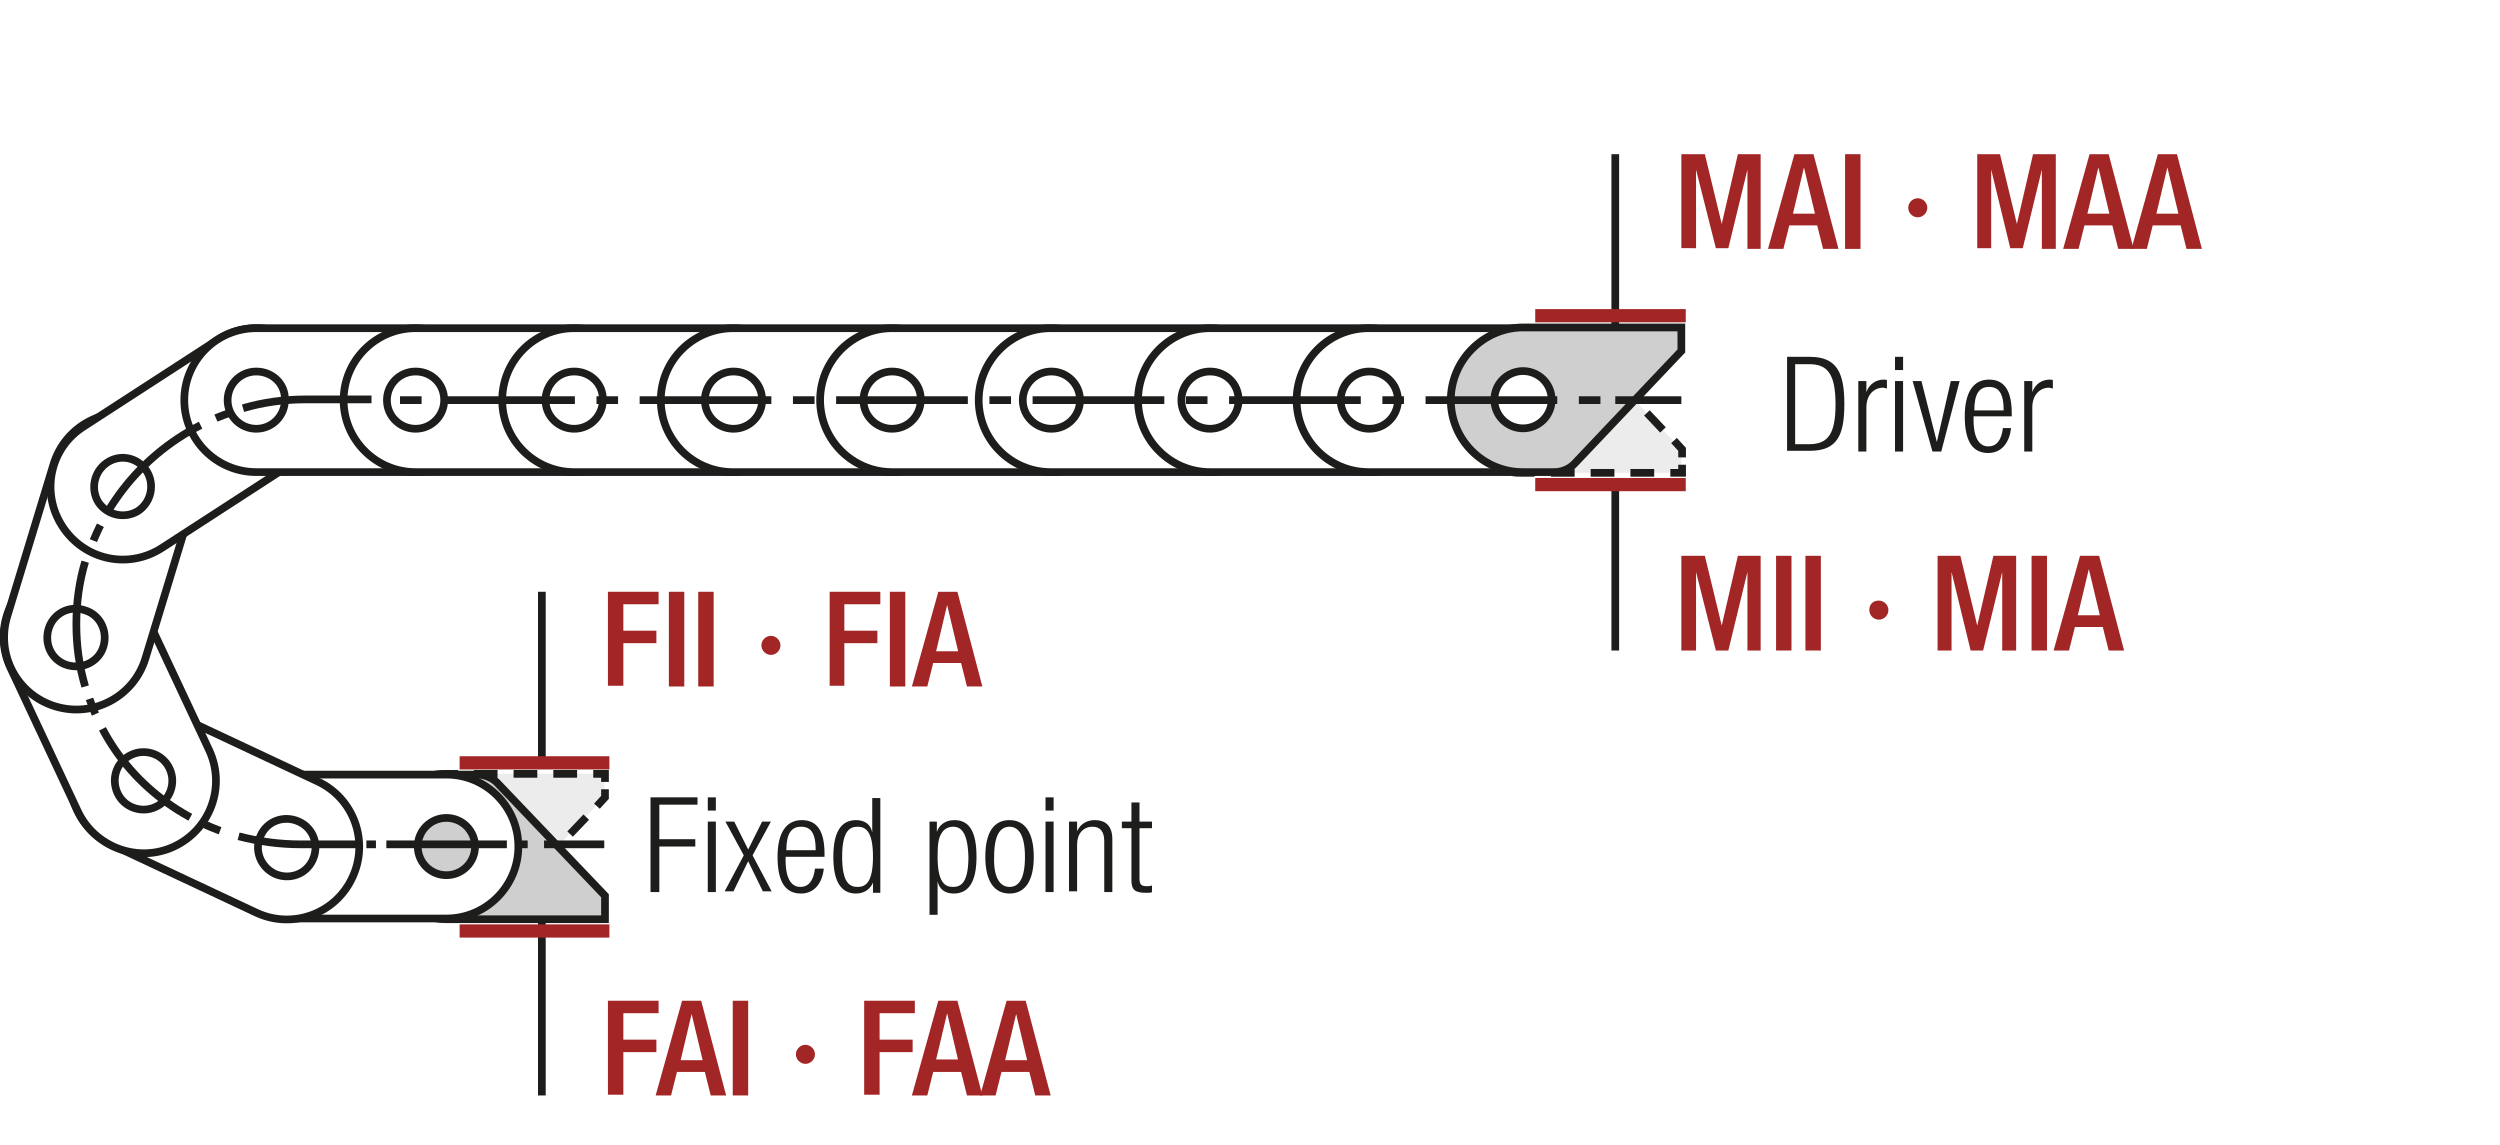 <?xml version="1.0" encoding="UTF-8"?>
<svg xmlns="http://www.w3.org/2000/svg" xmlns:xlink="http://www.w3.org/1999/xlink" version="1.1" id="Ebene_1" x="0px" y="0px" width="340.5px" height="156px" viewBox="0 0 340.5 156" xml:space="preserve">
<style type="text/css">
	.st0{fill:none;}
	.st1{fill:none;stroke:#1D1D1B;stroke-width:1.05;}
	.st2{fill:#FFFFFF;}
	.st3{fill:none;stroke:#1D1D1B;stroke-width:1.5;stroke-linecap:round;stroke-linejoin:bevel;}
	.st4{fill:#ECECEC;}
	.st5{fill:none;stroke:#1D1D1B;stroke-width:1.233;stroke-linecap:round;stroke-linejoin:bevel;}
	
		.st6{clip-path:url(#SVGID_2_);fill:none;stroke:#1D1D1B;stroke-width:1.05;stroke-dasharray:12.102,3.102,1.152,3.102;stroke-dashoffset:15;}
	.st7{fill:none;stroke:#1D1D1B;stroke-width:0.864;stroke-dasharray:12.102,3.102,1.152,3.102;stroke-dashoffset:15;}
	.st8{fill:none;stroke:#1D1D1B;stroke-width:1.05;stroke-dasharray:12.201,3.201,1.251,4.701;stroke-dashoffset:15;}
	.st9{fill:#1D1D1B;}
	.st10{fill:none;stroke:#1D1D1B;stroke-width:1.5;stroke-dasharray:10.737,1.737,0,1.737;stroke-dashoffset:12;}
	.st11{clip-path:url(#SVGID_4_);fill:#ECECEC;}
	.st12{clip-path:url(#SVGID_4_);fill:none;stroke:#1D1D1B;stroke-width:1.5;stroke-linecap:round;stroke-linejoin:round;}
	.st13{fill:none;stroke:#1D1D1B;stroke-width:1.05;stroke-dasharray:10.716,1.716,0,1.716;stroke-dashoffset:12;}
	.st14{fill:none;stroke:#1D1D1B;stroke-width:1.05;stroke-dasharray:11.679,2.679,0.729,4.179;stroke-dashoffset:14;}
	.st15{clip-path:url(#SVGID_6_);fill:#1D1D1B;}
	.st16{clip-path:url(#SVGID_8_);fill:#1D1D1B;}
	.st17{clip-path:url(#SVGID_10_);fill:#ECECEC;}
	.st18{clip-path:url(#SVGID_10_);fill:none;stroke:#1D1D1B;stroke-width:1.5;}
	.st19{fill:none;stroke:#1D1D1B;stroke-width:1.05;stroke-dasharray:12.102,3.102,1.152,3.102;stroke-dashoffset:15;}
	
		.st20{clip-path:url(#SVGID_12_);fill:none;stroke:#1D1D1B;stroke-width:1.05;stroke-dasharray:12.102,3.102,1.152,3.102;stroke-dashoffset:15;}
	.st21{clip-path:url(#SVGID_14_);fill:#ECECEC;}
	.st22{clip-path:url(#SVGID_14_);fill:none;stroke:#1D1D1B;stroke-width:1.5;}
	.st23{clip-path:url(#SVGID_16_);fill:#1D1D1B;}
	.st24{clip-path:url(#SVGID_18_);fill:#1D1D1B;}
	.st25{clip-path:url(#SVGID_20_);fill:#ECECEC;}
	
		.st26{clip-path:url(#SVGID_20_);fill:none;stroke:#1D1D1B;stroke-width:1.5;stroke-linecap:round;stroke-linejoin:round;stroke-miterlimit:10;}
	
		.st27{clip-path:url(#SVGID_22_);fill:none;stroke:#1D1D1B;stroke-width:1.05;stroke-dasharray:12.102,3.102,1.152,3.102;stroke-dashoffset:15;}
	.st28{clip-path:url(#SVGID_24_);fill:#ECECEC;}
	.st29{clip-path:url(#SVGID_24_);fill:none;stroke:#1D1D1B;stroke-width:1.5;}
	.st30{clip-path:url(#SVGID_26_);fill:#1D1D1B;}
	.st31{clip-path:url(#SVGID_28_);fill:#1D1D1B;}
	.st32{clip-path:url(#SVGID_30_);fill:none;stroke:#1D1D1B;stroke-width:1.05;stroke-dasharray:4.266,4.266;}
	.st33{clip-path:url(#SVGID_30_);fill:none;stroke:#1D1D1B;stroke-width:1.05;}
	.st34{clip-path:url(#SVGID_30_);fill:#ECECEC;}
	.st35{clip-path:url(#SVGID_32_);fill:none;stroke:#1D1D1B;stroke-width:1.05;}
	.st36{fill:none;stroke:#1D1D1B;stroke-width:1.05;stroke-linejoin:round;}
	
		.st37{clip-path:url(#SVGID_34_);fill:none;stroke:#1D1D1B;stroke-width:1.05;stroke-linejoin:round;stroke-dasharray:17.712,2.712,2.712,2.712;stroke-dashoffset:20;}
	
		.st38{clip-path:url(#SVGID_34_);fill:none;stroke:#1D1D1B;stroke-width:1.05;stroke-linejoin:round;stroke-dasharray:20.835,5.835,5.835,5.835;stroke-dashoffset:26;}
	
		.st39{clip-path:url(#SVGID_34_);fill:none;stroke:#1D1D1B;stroke-width:1.05;stroke-linejoin:round;stroke-dasharray:20.907,5.907,5.907,5.907;stroke-dashoffset:26;}
	
		.st40{clip-path:url(#SVGID_34_);fill:none;stroke:#1D1D1B;stroke-width:1.05;stroke-linejoin:round;stroke-dasharray:17.427,2.427,2.427,2.427;stroke-dashoffset:19;}
	.st41{clip-path:url(#SVGID_34_);fill:none;stroke:#1D1D1B;stroke-width:1.05;stroke-linejoin:round;}
	
		.st42{clip-path:url(#SVGID_34_);fill:none;stroke:#1D1D1B;stroke-width:1.05;stroke-linejoin:round;stroke-dasharray:19.893,4.893,4.893,4.893;stroke-dashoffset:24;}
	
		.st43{clip-path:url(#SVGID_34_);fill:none;stroke:#1D1D1B;stroke-width:1.05;stroke-linejoin:round;stroke-dasharray:18.048,3.048,3.048,3.048;stroke-dashoffset:21;}
	.st44{fill:none;stroke:#1D1D1B;stroke-width:1.05;stroke-dasharray:12.057,3.057,1.107,3.057;stroke-dashoffset:15;}
	.st45{fill:none;stroke:#1D1D1B;stroke-width:1.05;stroke-dasharray:11.424,2.424,0.474,2.424;stroke-dashoffset:13;}
	.st46{clip-path:url(#SVGID_36_);fill:#FFFFFF;}
	.st47{clip-path:url(#SVGID_36_);fill:#ECECEC;}
	.st48{clip-path:url(#SVGID_36_);fill:none;stroke:#1D1D1B;stroke-width:1.5;}
	.st49{fill:none;stroke:#1D1D1B;stroke-width:0.75;stroke-dasharray:11.157,2.157,0.207,2.157;stroke-dashoffset:13;}
	.st50{clip-path:url(#SVGID_38_);fill:#FFFFFF;}
	.st51{clip-path:url(#SVGID_38_);fill:#ECECEC;}
	.st52{clip-path:url(#SVGID_38_);fill:none;stroke:#1D1D1B;stroke-width:1.5;}
	
		.st53{clip-path:url(#SVGID_40_);fill:none;stroke:#1D1D1B;stroke-width:1.05;stroke-dasharray:12.567,3.567,1.617,3.567;stroke-dashoffset:16;}
	.st54{fill:none;stroke:#1D1D1B;stroke-width:1.05;stroke-dasharray:12.567,3.567,1.617,3.567;stroke-dashoffset:16;}
	.st55{fill:#A22626;}
	.st56{fill:none;stroke:#1D1D1B;stroke-width:1.5;}
	.st57{clip-path:url(#SVGID_42_);fill:#ECECEC;}
	.st58{clip-path:url(#SVGID_42_);fill:none;stroke:#1D1D1B;stroke-width:1.5;}
	.st59{clip-path:url(#SVGID_44_);fill:#ECECEC;}
	.st60{clip-path:url(#SVGID_44_);fill:none;stroke:#1D1D1B;stroke-width:1.5;}
	.st61{fill:none;stroke:#1D1D1B;stroke-width:0.75;}
	.st62{clip-path:url(#SVGID_46_);fill:none;stroke:#1D1D1B;stroke-width:1.5;stroke-linecap:round;stroke-linejoin:bevel;}
	.st63{clip-path:url(#SVGID_48_);fill:none;stroke:#1D1D1B;stroke-width:1.5;}
	.st64{fill:#2D4D96;}
	
		.st65{clip-path:url(#SVGID_50_);fill:none;stroke:#1D1D1B;stroke-width:1.5;stroke-linecap:round;stroke-linejoin:round;stroke-dasharray:0,4.5;}
	.st66{clip-path:url(#SVGID_50_);fill:none;stroke:#1D1D1B;stroke-width:1.5;stroke-linecap:round;stroke-linejoin:round;}
	.st67{fill:none;stroke:#1D1D1B;stroke-width:1.5;stroke-linecap:round;}
	.st68{fill:none;stroke:#1D1D1B;stroke-width:1.05;stroke-dasharray:12.105,3.105,1.155,3.105;stroke-dashoffset:15;}
	.st69{fill:none;stroke:#1D1D1B;stroke-width:1.05;stroke-dasharray:12.486,3.486,1.536,3.486;stroke-dashoffset:15;}
	
		.st70{clip-path:url(#SVGID_52_);fill:none;stroke:#1D1D1B;stroke-width:1.05;stroke-dasharray:12.567,3.567,1.617,3.567;stroke-dashoffset:16;}
	.st71{clip-path:url(#SVGID_54_);fill:#ECECEC;}
	.st72{clip-path:url(#SVGID_54_);fill:none;stroke:#1D1D1B;stroke-width:1.5;}
	.st73{clip-path:url(#SVGID_56_);fill:#ECECEC;}
	.st74{clip-path:url(#SVGID_56_);fill:none;stroke:#1D1D1B;stroke-width:1.5;}
	.st75{clip-path:url(#SVGID_58_);fill:#ECECEC;}
	.st76{clip-path:url(#SVGID_58_);fill:none;stroke:#1D1D1B;stroke-width:1.5;stroke-linejoin:round;}
	.st77{clip-path:url(#SVGID_60_);fill:#ECECEC;}
	.st78{clip-path:url(#SVGID_60_);fill:none;stroke:#1D1D1B;stroke-width:1.5;stroke-linejoin:round;}
	.st79{clip-path:url(#SVGID_62_);fill:none;stroke:#1D1D1B;stroke-width:1.5;stroke-linecap:round;stroke-linejoin:bevel;}
	.st80{clip-path:url(#SVGID_64_);fill:none;stroke:#1D1D1B;stroke-width:1.5;stroke-linecap:round;}
	
		.st81{clip-path:url(#SVGID_66_);fill:none;stroke:#1D1D1B;stroke-width:1.5;stroke-linecap:round;stroke-linejoin:round;stroke-dasharray:0,4.5;}
	.st82{clip-path:url(#SVGID_66_);fill:none;stroke:#1D1D1B;stroke-width:1.5;stroke-linecap:round;stroke-linejoin:round;}
	.st83{clip-path:url(#SVGID_68_);fill:#ECECEC;}
	.st84{clip-path:url(#SVGID_68_);fill:none;stroke:#1D1D1B;stroke-width:1.5;}
	.st85{clip-path:url(#SVGID_70_);fill:#ECECEC;}
	.st86{clip-path:url(#SVGID_70_);fill:none;stroke:#1D1D1B;stroke-width:1.5;}
	.st87{clip-path:url(#SVGID_72_);fill:#ECECEC;}
	.st88{clip-path:url(#SVGID_72_);fill:none;stroke:#1D1D1B;stroke-width:1.5;}
	.st89{clip-path:url(#SVGID_74_);fill:#ECECEC;}
	.st90{clip-path:url(#SVGID_74_);fill:none;stroke:#1D1D1B;stroke-width:1.5;}
	.st91{clip-path:url(#SVGID_76_);fill:#FFFFFF;}
	.st92{clip-path:url(#SVGID_76_);fill:none;stroke:#1D1D1B;stroke-width:1.5;stroke-miterlimit:10;}
	.st93{fill:none;stroke:#1D1D1B;stroke-width:1.5;stroke-miterlimit:10;}
	.st94{clip-path:url(#SVGID_78_);fill:#FFFFFF;}
	.st95{clip-path:url(#SVGID_78_);fill:none;stroke:#1D1D1B;stroke-width:1.5;stroke-miterlimit:10;}
	.st96{clip-path:url(#SVGID_80_);fill:#FFFFFF;}
	.st97{clip-path:url(#SVGID_80_);fill:none;stroke:#1D1D1B;stroke-width:1.5;stroke-miterlimit:10;}
	.st98{clip-path:url(#SVGID_82_);fill:#FFFFFF;}
	.st99{clip-path:url(#SVGID_82_);fill:none;stroke:#1D1D1B;stroke-width:1.5;stroke-miterlimit:10;}
	.st100{clip-path:url(#SVGID_84_);fill:#FFFFFF;}
	.st101{clip-path:url(#SVGID_84_);fill:none;stroke:#1D1D1B;stroke-width:1.5;stroke-miterlimit:10;}
	
		.st102{clip-path:url(#SVGID_86_);fill:none;stroke:#1D1D1B;stroke-width:1.5;stroke-linecap:round;stroke-linejoin:round;stroke-dasharray:0,4.5;}
	.st103{clip-path:url(#SVGID_86_);fill:none;stroke:#1D1D1B;stroke-width:1.5;stroke-linecap:round;stroke-linejoin:round;}
	.st104{fill:none;stroke:#1D1D1B;stroke-width:1.05;stroke-dasharray:12.03,3.03,1.08,3.03;stroke-dashoffset:15;}
	.st105{fill:none;stroke:#1D1D1B;stroke-width:1.05;stroke-dasharray:9.192,0.192,0,0.192;stroke-dashoffset:9;}
	.st106{clip-path:url(#SVGID_88_);fill:#ECECEC;}
	.st107{clip-path:url(#SVGID_88_);fill:none;stroke:#1D1D1B;stroke-width:1.5;}
	.st108{clip-path:url(#SVGID_90_);fill:#ECECEC;}
	.st109{clip-path:url(#SVGID_90_);fill:none;stroke:#1D1D1B;stroke-width:1.5;}
	.st110{clip-path:url(#SVGID_92_);fill:none;stroke:#1D1D1B;stroke-width:1.5;stroke-linecap:round;stroke-linejoin:bevel;}
	.st111{fill:none;stroke:#1D1D1B;stroke-width:1.05;stroke-dasharray:12.009,3.009,1.059,3.009;stroke-dashoffset:15;}
	
		.st112{clip-path:url(#SVGID_94_);fill:none;stroke:#1D1D1B;stroke-width:1.05;stroke-dasharray:12.567,3.567,1.617,3.567;stroke-dashoffset:16;}
	.st113{clip-path:url(#SVGID_96_);fill:#ECECEC;}
	.st114{clip-path:url(#SVGID_96_);fill:none;stroke:#1D1D1B;stroke-width:1.5;}
	.st115{clip-path:url(#SVGID_98_);fill:#ECECEC;}
	.st116{clip-path:url(#SVGID_98_);fill:none;stroke:#1D1D1B;stroke-width:1.5;}
	
		.st117{clip-path:url(#SVGID_100_);fill:none;stroke:#1D1D1B;stroke-width:1.5;stroke-linecap:round;stroke-linejoin:round;stroke-dasharray:0,4.5;}
	.st118{clip-path:url(#SVGID_100_);fill:none;stroke:#1D1D1B;stroke-width:1.5;stroke-linecap:round;stroke-linejoin:round;}
	.st119{clip-path:url(#SVGID_102_);fill:#ECECEC;}
	.st120{clip-path:url(#SVGID_102_);fill:none;stroke:#1D1D1B;stroke-width:1.5;}
	
		.st121{clip-path:url(#SVGID_102_);fill:none;stroke:#1D1D1B;stroke-width:1.5;stroke-linecap:round;stroke-linejoin:round;stroke-dasharray:6,3;}
	.st122{clip-path:url(#SVGID_102_);fill:none;stroke:#1D1D1B;stroke-width:1.05;stroke-miterlimit:10;}
	
		.st123{clip-path:url(#SVGID_102_);fill:none;stroke:#1D1D1B;stroke-width:1.05;stroke-miterlimit:10;stroke-dasharray:0.714,2.043;}
	
		.st124{clip-path:url(#SVGID_102_);fill:none;stroke:#1D1D1B;stroke-width:1.05;stroke-miterlimit:10;stroke-dasharray:8.166,2.043,0.714,2.043;}
	.st125{clip-path:url(#SVGID_102_);fill:none;stroke:#1D1D1B;stroke-width:1.05;stroke-miterlimit:10;stroke-dasharray:0.714,2.04;}
	
		.st126{clip-path:url(#SVGID_102_);fill:none;stroke:#1D1D1B;stroke-width:1.05;stroke-miterlimit:10;stroke-dasharray:8.166,2.04,0.714,2.04;}
	.st127{clip-path:url(#SVGID_102_);fill:#FFFFFF;}
	.st128{clip-path:url(#SVGID_102_);fill:none;stroke:#1D1D1B;stroke-width:1.5;stroke-miterlimit:10;}
	
		.st129{clip-path:url(#SVGID_102_);fill:none;stroke:#1D1D1B;stroke-width:1.05;stroke-miterlimit:10;stroke-dasharray:8.169,2.043,0.714,2.043;}
	.st130{clip-path:url(#SVGID_102_);fill:#E19294;}
	
		.st131{clip-path:url(#SVGID_102_);fill:none;stroke:#1D1D1B;stroke-width:1.5;stroke-linecap:round;stroke-linejoin:round;stroke-miterlimit:10;}
	.st132{clip-path:url(#SVGID_102_);fill:none;stroke:#1D1D1B;stroke-width:1.5;stroke-linecap:round;stroke-linejoin:round;}
	
		.st133{clip-path:url(#SVGID_102_);fill:none;stroke:#1D1D1B;stroke-width:1.5;stroke-linecap:round;stroke-linejoin:round;stroke-dasharray:4.614,2.307;}
	
		.st134{clip-path:url(#SVGID_102_);fill:none;stroke:#1D1D1B;stroke-width:1.5;stroke-linecap:round;stroke-linejoin:round;stroke-dasharray:4.884,2.442;}
	
		.st135{clip-path:url(#SVGID_102_);fill:none;stroke:#1D1D1B;stroke-width:1.05;stroke-miterlimit:10;stroke-dasharray:1.758,5.025;}
	.st136{clip-path:url(#SVGID_102_);fill:none;stroke:#1D1D1B;stroke-width:1.05;stroke-miterlimit:10;stroke-dasharray:1.029,2.94;}
	
		.st137{clip-path:url(#SVGID_102_);fill:none;stroke:#1D1D1B;stroke-width:1.05;stroke-miterlimit:10;stroke-dasharray:11.763,2.94,1.029,2.94;}
	
		.st138{clip-path:url(#SVGID_102_);fill:none;stroke:#1D1D1B;stroke-width:1.05;stroke-miterlimit:10;stroke-dasharray:12,3,1.05,3;}
	.st139{fill:none;stroke:#1D1D1B;stroke-width:1.05;stroke-dasharray:12.372,3.372,1.422,4.872;stroke-dashoffset:15;}
	.st140{clip-path:url(#SVGID_104_);fill:#FFFFFF;}
	.st141{clip-path:url(#SVGID_104_);fill:none;stroke:#1D1D1B;stroke-width:1.5;stroke-miterlimit:10;}
	.st142{clip-path:url(#SVGID_104_);fill:#ECECEC;}
	.st143{clip-path:url(#SVGID_104_);fill:none;stroke:#1D1D1B;stroke-width:1.5;}
	.st144{clip-path:url(#SVGID_104_);fill:none;stroke:#1D1D1B;stroke-width:1.05;stroke-dasharray:12,6;}
	.st145{clip-path:url(#SVGID_104_);fill:none;stroke:#1D1D1B;stroke-width:1.05;stroke-miterlimit:10;}
	
		.st146{clip-path:url(#SVGID_104_);fill:none;stroke:#1D1D1B;stroke-width:1.05;stroke-miterlimit:10;stroke-dasharray:0.714,2.043;}
	
		.st147{clip-path:url(#SVGID_104_);fill:none;stroke:#1D1D1B;stroke-width:1.05;stroke-miterlimit:10;stroke-dasharray:8.166,2.043,0.714,2.043;}
	
		.st148{clip-path:url(#SVGID_104_);fill:none;stroke:#1D1D1B;stroke-width:1.05;stroke-miterlimit:10;stroke-dasharray:8.169,2.043,0.714,2.043;}
	
		.st149{clip-path:url(#SVGID_104_);fill:none;stroke:#1D1D1B;stroke-width:1.05;stroke-miterlimit:10;stroke-dasharray:1.227,3.507;}
	
		.st150{clip-path:url(#SVGID_104_);fill:none;stroke:#1D1D1B;stroke-width:1.05;stroke-miterlimit:10;stroke-dasharray:14.034,3.507,1.227,3.507;}
	.st151{clip-path:url(#SVGID_104_);fill:#E19294;}
	.st152{clip-path:url(#SVGID_104_);fill:none;stroke:#1D1D1B;stroke-width:1.05;}
	.st153{clip-path:url(#SVGID_104_);fill:none;stroke:#1D1D1B;stroke-width:1.05;stroke-dasharray:13.407,6.702;}
	.st154{clip-path:url(#SVGID_104_);fill:none;stroke:#1D1D1B;stroke-width:1.05;stroke-dasharray:8.835,4.416;}
	.st155{clip-path:url(#SVGID_104_);fill:none;stroke:#1D1D1B;stroke-width:1.05;stroke-dasharray:11.622,5.811;}
	.st156{clip-path:url(#SVGID_104_);fill:none;stroke:#1D1D1B;stroke-width:1.05;stroke-dasharray:11.472,5.736;}
	.st157{clip-path:url(#SVGID_104_);fill:none;stroke:#1D1D1B;stroke-width:1.5;stroke-linecap:round;stroke-linejoin:round;}
	.st158{clip-path:url(#SVGID_104_);fill:none;stroke:#1D1D1B;stroke-width:1.05;stroke-miterlimit:10;stroke-dasharray:1.029,2.94;}
	
		.st159{clip-path:url(#SVGID_104_);fill:none;stroke:#1D1D1B;stroke-width:1.05;stroke-miterlimit:10;stroke-dasharray:11.763,2.94,1.029,2.94;}
	
		.st160{clip-path:url(#SVGID_104_);fill:none;stroke:#1D1D1B;stroke-width:1.05;stroke-miterlimit:10;stroke-dasharray:1.143,3.264;}
	
		.st161{clip-path:url(#SVGID_104_);fill:none;stroke:#1D1D1B;stroke-width:1.05;stroke-miterlimit:10;stroke-dasharray:13.056,3.264,1.143,3.264;}
	
		.st162{clip-path:url(#SVGID_104_);fill:none;stroke:#1D1D1B;stroke-width:1.05;stroke-miterlimit:10;stroke-dasharray:1.758,5.025;}
	
		.st163{clip-path:url(#SVGID_104_);fill:none;stroke:#1D1D1B;stroke-width:1.05;stroke-miterlimit:10;stroke-dasharray:12,3,1.05,3;}
	
		.st164{clip-path:url(#SVGID_104_);fill:none;stroke:#1D1D1B;stroke-width:1.05;stroke-miterlimit:10;stroke-dasharray:14.031,3.507,1.227,3.507;}
	.st165{clip-path:url(#SVGID_104_);fill:#C30D40;}
	.st166{fill:none;stroke:#A22626;stroke-width:1.05;}
	.st167{clip-path:url(#SVGID_106_);fill:#FFFFFF;}
	.st168{clip-path:url(#SVGID_106_);fill:none;stroke:#1D1D1B;stroke-width:1.5;stroke-miterlimit:10;}
	.st169{clip-path:url(#SVGID_106_);fill:#ECECEC;}
	.st170{clip-path:url(#SVGID_106_);fill:none;stroke:#1D1D1B;stroke-width:1.5;}
	.st171{clip-path:url(#SVGID_106_);fill:none;stroke:#1D1D1B;stroke-width:1.05;stroke-dasharray:12,6;}
	.st172{clip-path:url(#SVGID_106_);fill:none;stroke:#1D1D1B;stroke-width:1.05;stroke-miterlimit:10;}
	
		.st173{clip-path:url(#SVGID_106_);fill:none;stroke:#1D1D1B;stroke-width:1.05;stroke-miterlimit:10;stroke-dasharray:0.714,2.043;}
	
		.st174{clip-path:url(#SVGID_106_);fill:none;stroke:#1D1D1B;stroke-width:1.05;stroke-miterlimit:10;stroke-dasharray:8.166,2.043,0.714,2.043;}
	
		.st175{clip-path:url(#SVGID_106_);fill:none;stroke:#1D1D1B;stroke-width:1.05;stroke-miterlimit:10;stroke-dasharray:8.169,2.043,0.714,2.043;}
	
		.st176{clip-path:url(#SVGID_106_);fill:none;stroke:#1D1D1B;stroke-width:1.05;stroke-miterlimit:10;stroke-dasharray:1.227,3.507;}
	
		.st177{clip-path:url(#SVGID_106_);fill:none;stroke:#1D1D1B;stroke-width:1.05;stroke-miterlimit:10;stroke-dasharray:14.034,3.507,1.227,3.507;}
	.st178{clip-path:url(#SVGID_106_);fill:#E19294;}
	.st179{clip-path:url(#SVGID_106_);fill:none;stroke:#1D1D1B;stroke-width:1.05;}
	.st180{clip-path:url(#SVGID_106_);fill:none;stroke:#1D1D1B;stroke-width:1.05;stroke-dasharray:13.407,6.702;}
	.st181{clip-path:url(#SVGID_106_);fill:none;stroke:#1D1D1B;stroke-width:1.05;stroke-dasharray:8.835,4.416;}
	.st182{clip-path:url(#SVGID_106_);fill:none;stroke:#1D1D1B;stroke-width:1.05;stroke-dasharray:11.622,5.811;}
	.st183{clip-path:url(#SVGID_106_);fill:none;stroke:#1D1D1B;stroke-width:1.05;stroke-dasharray:11.472,5.736;}
	.st184{clip-path:url(#SVGID_106_);fill:none;stroke:#1D1D1B;stroke-width:1.5;stroke-linecap:round;stroke-linejoin:round;}
	.st185{clip-path:url(#SVGID_106_);fill:none;stroke:#1D1D1B;stroke-width:1.05;stroke-miterlimit:10;stroke-dasharray:1.029,2.94;}
	
		.st186{clip-path:url(#SVGID_106_);fill:none;stroke:#1D1D1B;stroke-width:1.05;stroke-miterlimit:10;stroke-dasharray:11.763,2.94,1.029,2.94;}
	
		.st187{clip-path:url(#SVGID_106_);fill:none;stroke:#1D1D1B;stroke-width:1.05;stroke-miterlimit:10;stroke-dasharray:1.143,3.264;}
	
		.st188{clip-path:url(#SVGID_106_);fill:none;stroke:#1D1D1B;stroke-width:1.05;stroke-miterlimit:10;stroke-dasharray:13.056,3.264,1.143,3.264;}
	
		.st189{clip-path:url(#SVGID_106_);fill:none;stroke:#1D1D1B;stroke-width:1.05;stroke-miterlimit:10;stroke-dasharray:1.758,5.025;}
	
		.st190{clip-path:url(#SVGID_106_);fill:none;stroke:#1D1D1B;stroke-width:1.05;stroke-miterlimit:10;stroke-dasharray:12,3,1.05,3;}
	
		.st191{clip-path:url(#SVGID_106_);fill:none;stroke:#1D1D1B;stroke-width:1.05;stroke-miterlimit:10;stroke-dasharray:14.031,3.507,1.227,3.507;}
	.st192{clip-path:url(#SVGID_106_);fill:#C30D40;}
	.st193{clip-path:url(#SVGID_108_);fill:#1D1D1B;}
	.st194{fill:none;stroke:#1D1D1B;stroke-width:1.05;stroke-dasharray:11.949,2.949,0.999,4.449;stroke-dashoffset:14;}
	.st195{clip-path:url(#SVGID_110_);fill:none;stroke:#1D1D1B;stroke-width:1.5;}
	.st196{clip-path:url(#SVGID_110_);fill:#ECECEC;}
	.st197{clip-path:url(#SVGID_112_);fill:#ECECEC;}
	.st198{clip-path:url(#SVGID_112_);fill:none;stroke:#1D1D1B;stroke-width:1.5;}
	.st199{clip-path:url(#SVGID_114_);fill:#ECECEC;}
	.st200{clip-path:url(#SVGID_114_);fill:none;stroke:#1D1D1B;stroke-width:1.5;}
	.st201{clip-path:url(#SVGID_116_);fill:none;stroke:#1D1D1B;stroke-width:1.5;}
	.st202{clip-path:url(#SVGID_116_);fill:#ECECEC;}
	.st203{clip-path:url(#SVGID_118_);fill:#ECECEC;}
	.st204{clip-path:url(#SVGID_118_);fill:none;stroke:#1D1D1B;stroke-width:1.5;}
	.st205{clip-path:url(#SVGID_120_);fill:#ECECEC;}
	.st206{clip-path:url(#SVGID_120_);fill:none;stroke:#1D1D1B;stroke-width:1.5;}
	.st207{clip-path:url(#SVGID_122_);fill:#ECECEC;}
	.st208{clip-path:url(#SVGID_122_);fill:none;stroke:#1D1D1B;stroke-width:1.5;}
	
		.st209{clip-path:url(#SVGID_122_);fill:none;stroke:#1D1D1B;stroke-width:1.5;stroke-linecap:round;stroke-linejoin:round;stroke-dasharray:6,3;}
	.st210{clip-path:url(#SVGID_122_);fill:none;stroke:#1D1D1B;stroke-width:1.05;stroke-miterlimit:10;}
	
		.st211{clip-path:url(#SVGID_122_);fill:none;stroke:#1D1D1B;stroke-width:1.05;stroke-miterlimit:10;stroke-dasharray:0.714,2.043;}
	
		.st212{clip-path:url(#SVGID_122_);fill:none;stroke:#1D1D1B;stroke-width:1.05;stroke-miterlimit:10;stroke-dasharray:8.166,2.043,0.714,2.043;}
	.st213{clip-path:url(#SVGID_122_);fill:none;stroke:#1D1D1B;stroke-width:1.05;stroke-miterlimit:10;stroke-dasharray:0.714,2.04;}
	
		.st214{clip-path:url(#SVGID_122_);fill:none;stroke:#1D1D1B;stroke-width:1.05;stroke-miterlimit:10;stroke-dasharray:8.166,2.04,0.714,2.04;}
	.st215{clip-path:url(#SVGID_122_);fill:#FFFFFF;}
	.st216{clip-path:url(#SVGID_122_);fill:none;stroke:#1D1D1B;stroke-width:1.5;stroke-miterlimit:10;}
	
		.st217{clip-path:url(#SVGID_122_);fill:none;stroke:#1D1D1B;stroke-width:1.05;stroke-miterlimit:10;stroke-dasharray:8.169,2.043,0.714,2.043;}
	.st218{clip-path:url(#SVGID_122_);fill:#E19294;}
	
		.st219{clip-path:url(#SVGID_122_);fill:none;stroke:#1D1D1B;stroke-width:1.5;stroke-linecap:round;stroke-linejoin:round;stroke-miterlimit:10;}
	.st220{clip-path:url(#SVGID_122_);fill:none;stroke:#1D1D1B;stroke-width:1.5;stroke-linecap:round;stroke-linejoin:round;}
	
		.st221{clip-path:url(#SVGID_122_);fill:none;stroke:#1D1D1B;stroke-width:1.5;stroke-linecap:round;stroke-linejoin:round;stroke-dasharray:4.614,2.307;}
	
		.st222{clip-path:url(#SVGID_122_);fill:none;stroke:#1D1D1B;stroke-width:1.5;stroke-linecap:round;stroke-linejoin:round;stroke-dasharray:4.884,2.442;}
	
		.st223{clip-path:url(#SVGID_122_);fill:none;stroke:#1D1D1B;stroke-width:1.05;stroke-miterlimit:10;stroke-dasharray:1.758,5.025;}
	.st224{clip-path:url(#SVGID_122_);fill:none;stroke:#1D1D1B;stroke-width:1.05;stroke-miterlimit:10;stroke-dasharray:1.029,2.94;}
	
		.st225{clip-path:url(#SVGID_122_);fill:none;stroke:#1D1D1B;stroke-width:1.05;stroke-miterlimit:10;stroke-dasharray:11.763,2.94,1.029,2.94;}
	
		.st226{clip-path:url(#SVGID_122_);fill:none;stroke:#1D1D1B;stroke-width:1.05;stroke-miterlimit:10;stroke-dasharray:12,3,1.05,3;}
	.st227{clip-path:url(#SVGID_124_);fill:#1D1D1B;}
	.st228{clip-path:url(#SVGID_126_);}
	.st229{fill:none;stroke:#1D1D1B;stroke-width:1.572;stroke-linecap:round;stroke-linejoin:round;stroke-dasharray:0,4.704;}
	.st230{fill:none;stroke:#1D1D1B;stroke-width:1.572;stroke-linecap:round;stroke-linejoin:round;}
	.st231{fill:none;stroke:#9C9B9B;stroke-width:1.572;stroke-linecap:round;stroke-linejoin:round;stroke-dasharray:0,4.704;}
	.st232{fill:none;stroke:#9C9B9B;stroke-width:1.572;stroke-linecap:round;stroke-linejoin:round;}
	.st233{fill:none;stroke:#9C9B9B;stroke-width:1.5;stroke-linecap:round;stroke-linejoin:round;stroke-dasharray:0,4.497;}
	.st234{fill:none;stroke:#9C9B9B;stroke-width:1.5;stroke-linecap:round;stroke-linejoin:round;}
	.st235{fill:none;stroke:#1D1D1B;stroke-width:1.5;stroke-linecap:round;stroke-linejoin:round;stroke-dasharray:0,4.497;}
	.st236{fill:none;stroke:#1D1D1B;stroke-width:1.5;stroke-linecap:round;stroke-linejoin:round;}
	.st237{fill:none;stroke:#1D1D1B;stroke-width:1.572;}
	.st238{fill:none;stroke:#A22626;stroke-width:6.174;}
	.st239{fill:none;stroke:#1D1D1B;stroke-width:1.572;stroke-linecap:round;stroke-linejoin:round;stroke-dasharray:0,5.166;}
	.st240{fill:none;stroke:#1D1D1B;stroke-width:1.05;stroke-linecap:round;stroke-linejoin:round;}
	.st241{clip-path:url(#SVGID_128_);fill:#ECECEC;}
	.st242{clip-path:url(#SVGID_128_);fill:none;stroke:#1D1D1B;stroke-width:1.05;}
	
		.st243{clip-path:url(#SVGID_128_);fill:none;stroke:#1D1D1B;stroke-width:1.05;stroke-linejoin:round;stroke-dasharray:16.749,1.749,1.749,1.749;stroke-dashoffset:18;}
	
		.st244{clip-path:url(#SVGID_128_);fill:none;stroke:#1D1D1B;stroke-width:1.05;stroke-linejoin:round;stroke-dasharray:20.922,5.922,5.922,5.922;stroke-dashoffset:26;}
	
		.st245{clip-path:url(#SVGID_128_);fill:none;stroke:#1D1D1B;stroke-width:1.05;stroke-linejoin:round;stroke-dasharray:17.679,2.679,2.679,2.679;stroke-dashoffset:20;}
	
		.st246{clip-path:url(#SVGID_128_);fill:none;stroke:#1D1D1B;stroke-width:1.05;stroke-linejoin:round;stroke-dasharray:18.738,3.738,3.738,3.738;stroke-dashoffset:22;}
	
		.st247{clip-path:url(#SVGID_128_);fill:none;stroke:#1D1D1B;stroke-width:1.05;stroke-linejoin:round;stroke-dasharray:17.223,2.223,2.223,2.223;stroke-dashoffset:19;}
	
		.st248{clip-path:url(#SVGID_128_);fill:none;stroke:#1D1D1B;stroke-width:1.05;stroke-linejoin:round;stroke-dasharray:19.137,4.137,4.137,4.137;stroke-dashoffset:23;}
	.st249{clip-path:url(#SVGID_128_);fill:none;stroke:#1D1D1B;stroke-width:1.05;stroke-linejoin:round;}
	
		.st250{clip-path:url(#SVGID_128_);fill:none;stroke:#1D1D1B;stroke-width:1.05;stroke-linejoin:round;stroke-dasharray:18.111,3.111,3.111,3.111;stroke-dashoffset:21;}
	
		.st251{clip-path:url(#SVGID_128_);fill:none;stroke:#1D1D1B;stroke-width:1.05;stroke-linejoin:round;stroke-dasharray:20.835,5.835,5.835,5.835;stroke-dashoffset:26;}
	
		.st252{clip-path:url(#SVGID_128_);fill:none;stroke:#1D1D1B;stroke-width:1.05;stroke-linejoin:round;stroke-dasharray:20.907,5.907,5.907,5.907;stroke-dashoffset:26;}
	
		.st253{clip-path:url(#SVGID_128_);fill:none;stroke:#1D1D1B;stroke-width:1.05;stroke-linejoin:round;stroke-dasharray:18.048,3.048,3.048,3.048;stroke-dashoffset:21;}
	
		.st254{clip-path:url(#SVGID_128_);fill:none;stroke:#1D1D1B;stroke-width:1.05;stroke-linejoin:round;stroke-dasharray:19.461,4.461,4.461,4.461;stroke-dashoffset:23;}
	
		.st255{clip-path:url(#SVGID_128_);fill:none;stroke:#1D1D1B;stroke-width:1.05;stroke-linejoin:round;stroke-dasharray:17.259,2.259,2.259,2.259;stroke-dashoffset:19;}
	.st256{clip-path:url(#SVGID_130_);fill:none;stroke:#1D1D1B;stroke-width:1.05;}
	.st257{clip-path:url(#SVGID_132_);}
	.st258{fill:#E9EAF5;}
	.st259{fill:none;stroke:#9C9B9B;stroke-width:0.615;stroke-miterlimit:10;stroke-dasharray:2.469,2.469;}
	.st260{fill:none;stroke:#9C9B9B;stroke-width:0.615;stroke-miterlimit:10;}
	.st261{filter:url(#Adobe_OpacityMaskFilter);}
	.st262{clip-path:url(#SVGID_134_);fill:url(#SVGID_136_);}
	.st263{clip-path:url(#SVGID_134_);mask:url(#SVGID_135_);}
	.st264{clip-path:url(#SVGID_138_);fill:#2D4D96;}
	.st265{clip-path:url(#SVGID_138_);fill:none;stroke:#1D1D1B;stroke-width:0.615;stroke-miterlimit:10;}
	.st266{filter:url(#Adobe_OpacityMaskFilter_1_);}
	.st267{clip-path:url(#SVGID_134_);fill:url(#SVGID_140_);}
	.st268{clip-path:url(#SVGID_134_);mask:url(#SVGID_139_);}
	.st269{clip-path:url(#SVGID_142_);fill:#2D4D96;}
	.st270{clip-path:url(#SVGID_142_);fill:none;stroke:#1D1D1B;stroke-width:0.615;stroke-miterlimit:10;}
	.st271{filter:url(#Adobe_OpacityMaskFilter_2_);}
	.st272{clip-path:url(#SVGID_134_);fill:url(#SVGID_144_);}
	.st273{clip-path:url(#SVGID_134_);mask:url(#SVGID_143_);}
	.st274{clip-path:url(#SVGID_146_);fill:#2D4D96;}
	.st275{clip-path:url(#SVGID_146_);fill:none;stroke:#1D1D1B;stroke-width:0.615;stroke-miterlimit:10;}
	.st276{filter:url(#Adobe_OpacityMaskFilter_3_);}
	.st277{clip-path:url(#SVGID_134_);fill:url(#SVGID_148_);}
	.st278{clip-path:url(#SVGID_134_);mask:url(#SVGID_147_);}
	.st279{clip-path:url(#SVGID_150_);fill:#2D4D96;}
	.st280{clip-path:url(#SVGID_150_);fill:none;stroke:#1D1D1B;stroke-width:0.615;stroke-miterlimit:10;}
	.st281{filter:url(#Adobe_OpacityMaskFilter_4_);}
	.st282{clip-path:url(#SVGID_134_);fill:url(#SVGID_152_);}
	.st283{clip-path:url(#SVGID_134_);mask:url(#SVGID_151_);}
	.st284{clip-path:url(#SVGID_154_);fill:#2D4D96;}
	.st285{clip-path:url(#SVGID_154_);fill:none;stroke:#1D1D1B;stroke-width:0.615;stroke-miterlimit:10;}
	.st286{filter:url(#Adobe_OpacityMaskFilter_5_);}
	.st287{clip-path:url(#SVGID_134_);fill:url(#SVGID_156_);}
	.st288{clip-path:url(#SVGID_134_);mask:url(#SVGID_155_);}
	.st289{clip-path:url(#SVGID_158_);fill:#2D4D96;}
	.st290{clip-path:url(#SVGID_158_);fill:none;stroke:#1D1D1B;stroke-width:0.615;stroke-miterlimit:10;}
	.st291{filter:url(#Adobe_OpacityMaskFilter_6_);}
	.st292{clip-path:url(#SVGID_134_);fill:url(#SVGID_160_);}
	.st293{clip-path:url(#SVGID_134_);mask:url(#SVGID_159_);}
	.st294{clip-path:url(#SVGID_162_);fill:#2D4D96;}
	.st295{clip-path:url(#SVGID_162_);fill:none;stroke:#1D1D1B;stroke-width:0.615;stroke-miterlimit:10;}
	.st296{filter:url(#Adobe_OpacityMaskFilter_7_);}
	.st297{clip-path:url(#SVGID_134_);fill:url(#SVGID_164_);}
	.st298{clip-path:url(#SVGID_134_);mask:url(#SVGID_163_);}
	.st299{clip-path:url(#SVGID_166_);fill:#2D4D96;}
	.st300{clip-path:url(#SVGID_166_);fill:none;stroke:#1D1D1B;stroke-width:0.615;stroke-miterlimit:10;}
	.st301{filter:url(#Adobe_OpacityMaskFilter_8_);}
	.st302{clip-path:url(#SVGID_134_);fill:url(#SVGID_168_);}
	.st303{clip-path:url(#SVGID_134_);mask:url(#SVGID_167_);}
	.st304{clip-path:url(#SVGID_170_);fill:#2D4D96;}
	.st305{clip-path:url(#SVGID_170_);fill:none;stroke:#1D1D1B;stroke-width:0.615;stroke-miterlimit:10;}
	.st306{filter:url(#Adobe_OpacityMaskFilter_9_);}
	.st307{clip-path:url(#SVGID_134_);fill:url(#SVGID_172_);}
	.st308{clip-path:url(#SVGID_134_);mask:url(#SVGID_171_);}
	.st309{clip-path:url(#SVGID_174_);fill:#2D4D96;}
	.st310{clip-path:url(#SVGID_174_);fill:none;stroke:#1D1D1B;stroke-width:0.615;stroke-miterlimit:10;}
	.st311{filter:url(#Adobe_OpacityMaskFilter_10_);}
	.st312{clip-path:url(#SVGID_134_);fill:url(#SVGID_176_);}
	.st313{clip-path:url(#SVGID_134_);mask:url(#SVGID_175_);}
	.st314{clip-path:url(#SVGID_178_);fill:#2D4D96;}
	.st315{clip-path:url(#SVGID_178_);fill:none;stroke:#1D1D1B;stroke-width:0.615;stroke-miterlimit:10;}
	.st316{filter:url(#Adobe_OpacityMaskFilter_11_);}
	.st317{clip-path:url(#SVGID_134_);fill:url(#SVGID_180_);}
	.st318{clip-path:url(#SVGID_134_);mask:url(#SVGID_179_);}
	.st319{clip-path:url(#SVGID_182_);fill:#2D4D96;}
	.st320{clip-path:url(#SVGID_182_);fill:none;stroke:#1D1D1B;stroke-width:0.615;stroke-miterlimit:10;}
	.st321{fill:none;stroke:#1D1D1B;stroke-width:0.864;}
	
		.st322{clip-path:url(#SVGID_184_);fill:none;stroke:#1D1D1B;stroke-width:1.05;stroke-dasharray:12.102,3.102,1.152,3.102;stroke-dashoffset:15;}
	.st323{clip-path:url(#SVGID_186_);fill:#ECECEC;}
	.st324{clip-path:url(#SVGID_186_);fill:none;stroke:#1D1D1B;stroke-width:1.5;stroke-linecap:round;stroke-linejoin:round;}
	.st325{fill:none;stroke:#1D1D1B;stroke-width:3;}
	.st326{fill:none;stroke:#1D1D1B;stroke-width:1.5;stroke-linecap:round;stroke-linejoin:round;stroke-dasharray:0,2.952;}
	.st327{clip-path:url(#SVGID_188_);fill:#1D1D1B;}
	.st328{clip-path:url(#SVGID_190_);fill:#1D1D1B;}
	.st329{clip-path:url(#SVGID_192_);fill:#1D1D1B;}
	.st330{clip-path:url(#SVGID_194_);fill:#1D1D1B;}
	.st331{clip-path:url(#SVGID_196_);fill:#1D1D1B;}
	.st332{clip-path:url(#SVGID_198_);fill:#1D1D1B;}
	.st333{clip-path:url(#SVGID_200_);fill:#1D1D1B;}
	.st334{clip-path:url(#SVGID_202_);fill:#1D1D1B;}
	.st335{clip-path:url(#SVGID_204_);fill:#1D1D1B;}
	.st336{clip-path:url(#SVGID_206_);fill:#1D1D1B;}
	.st337{clip-path:url(#SVGID_208_);fill:#1D1D1B;}
	.st338{clip-path:url(#SVGID_210_);fill:#1D1D1B;}
	.st339{clip-path:url(#SVGID_212_);fill:#1D1D1B;}
	.st340{clip-path:url(#SVGID_214_);fill:#1D1D1B;}
	.st341{clip-path:url(#SVGID_216_);fill:#1D1D1B;}
	.st342{clip-path:url(#SVGID_218_);fill:#1D1D1B;}
	.st343{clip-path:url(#SVGID_220_);fill:#1D1D1B;}
	.st344{clip-path:url(#SVGID_222_);fill:#1D1D1B;}
	.st345{clip-path:url(#SVGID_224_);fill:#1D1D1B;}
	.st346{clip-path:url(#SVGID_226_);fill:#1D1D1B;}
	.st347{clip-path:url(#SVGID_228_);fill:#1D1D1B;}
	.st348{clip-path:url(#SVGID_230_);fill:#1D1D1B;}
	.st349{clip-path:url(#SVGID_232_);fill:#1D1D1B;}
	.st350{clip-path:url(#SVGID_234_);fill:#1D1D1B;}
	.st351{clip-path:url(#SVGID_236_);fill:#1D1D1B;}
	.st352{clip-path:url(#SVGID_238_);fill:#1D1D1B;}
	.st353{clip-path:url(#SVGID_240_);fill:#1D1D1B;}
	.st354{clip-path:url(#SVGID_242_);fill:#1D1D1B;}
	.st355{clip-path:url(#SVGID_244_);fill:#1D1D1B;}
	.st356{clip-path:url(#SVGID_246_);fill:#1D1D1B;}
	.st357{clip-path:url(#SVGID_248_);fill:#1D1D1B;}
	.st358{clip-path:url(#SVGID_250_);fill:#1D1D1B;}
	.st359{clip-path:url(#SVGID_252_);fill:#1D1D1B;}
	.st360{clip-path:url(#SVGID_254_);fill:#1D1D1B;}
	.st361{clip-path:url(#SVGID_256_);fill:#1D1D1B;}
	.st362{clip-path:url(#SVGID_258_);fill:#1D1D1B;}
	.st363{clip-path:url(#SVGID_260_);fill:#1D1D1B;}
	.st364{clip-path:url(#SVGID_262_);fill:#1D1D1B;}
	.st365{clip-path:url(#SVGID_264_);fill:#1D1D1B;}
	.st366{clip-path:url(#SVGID_266_);fill:#1D1D1B;}
	.st367{clip-path:url(#SVGID_268_);fill:#ECECEC;}
	.st368{clip-path:url(#SVGID_268_);fill:none;stroke:#1D1D1B;stroke-width:1.5;stroke-linecap:round;stroke-linejoin:round;}
	.st369{clip-path:url(#SVGID_270_);fill:none;stroke:#1D1D1B;stroke-width:1.5;stroke-linecap:round;stroke-linejoin:round;}
	.st370{fill:none;stroke:#1D1D1B;stroke-width:0.615;stroke-miterlimit:10;}
	
		.st371{clip-path:url(#SVGID_272_);fill:none;stroke:#1D1D1B;stroke-width:1.05;stroke-dasharray:12.102,3.102,1.152,3.102;stroke-dashoffset:15;}
	.st372{clip-path:url(#SVGID_274_);fill:#1D1D1B;}
	.st373{clip-path:url(#SVGID_276_);fill:#1D1D1B;}
	.st374{clip-path:url(#SVGID_278_);fill:#1D1D1B;}
	.st375{clip-path:url(#SVGID_280_);fill:#1D1D1B;}
	.st376{clip-path:url(#SVGID_282_);fill:#1D1D1B;}
	.st377{clip-path:url(#SVGID_284_);fill:#1D1D1B;}
	.st378{clip-path:url(#SVGID_286_);fill:#1D1D1B;}
	.st379{clip-path:url(#SVGID_288_);fill:#1D1D1B;}
	.st380{clip-path:url(#SVGID_290_);fill:#1D1D1B;}
	.st381{clip-path:url(#SVGID_292_);fill:#1D1D1B;}
	.st382{clip-path:url(#SVGID_294_);fill:#1D1D1B;}
	.st383{clip-path:url(#SVGID_296_);fill:#1D1D1B;}
	.st384{clip-path:url(#SVGID_298_);fill:#1D1D1B;}
	.st385{clip-path:url(#SVGID_300_);fill:#1D1D1B;}
	.st386{clip-path:url(#SVGID_302_);fill:#1D1D1B;}
	.st387{clip-path:url(#SVGID_304_);fill:#1D1D1B;}
	.st388{clip-path:url(#SVGID_306_);fill:#1D1D1B;}
	.st389{clip-path:url(#SVGID_308_);fill:#1D1D1B;}
	.st390{clip-path:url(#SVGID_310_);fill:#1D1D1B;}
	.st391{clip-path:url(#SVGID_312_);fill:#1D1D1B;}
	.st392{clip-path:url(#SVGID_314_);fill:#1D1D1B;}
	.st393{clip-path:url(#SVGID_316_);fill:#1D1D1B;}
	.st394{clip-path:url(#SVGID_318_);fill:#1D1D1B;}
	.st395{clip-path:url(#SVGID_320_);fill:#1D1D1B;}
	.st396{clip-path:url(#SVGID_322_);fill:#1D1D1B;}
	.st397{clip-path:url(#SVGID_324_);fill:#1D1D1B;}
	.st398{clip-path:url(#SVGID_326_);fill:#1D1D1B;}
	.st399{clip-path:url(#SVGID_328_);fill:#1D1D1B;}
	.st400{clip-path:url(#SVGID_330_);fill:#1D1D1B;}
	.st401{clip-path:url(#SVGID_332_);fill:#1D1D1B;}
	.st402{clip-path:url(#SVGID_334_);fill:#1D1D1B;}
	.st403{clip-path:url(#SVGID_336_);fill:#1D1D1B;}
	.st404{clip-path:url(#SVGID_338_);fill:#1D1D1B;}
	.st405{clip-path:url(#SVGID_340_);fill:#1D1D1B;}
	.st406{clip-path:url(#SVGID_342_);fill:#1D1D1B;}
	.st407{clip-path:url(#SVGID_344_);fill:#1D1D1B;}
	.st408{clip-path:url(#SVGID_346_);fill:#1D1D1B;}
	.st409{clip-path:url(#SVGID_348_);fill:#1D1D1B;}
	.st410{clip-path:url(#SVGID_350_);fill:#1D1D1B;}
	.st411{clip-path:url(#SVGID_352_);fill:#1D1D1B;}
	.st412{clip-path:url(#SVGID_354_);fill:#1D1D1B;}
	.st413{clip-path:url(#SVGID_356_);fill:#1D1D1B;}
	.st414{filter:url(#Adobe_OpacityMaskFilter_12_);}
	.st415{clip-path:url(#SVGID_358_);fill:url(#SVGID_360_);}
	.st416{clip-path:url(#SVGID_358_);mask:url(#SVGID_359_);}
	.st417{clip-path:url(#SVGID_362_);fill:#2D4D96;}
	.st418{clip-path:url(#SVGID_362_);fill:none;stroke:#1D1D1B;stroke-width:0.615;stroke-miterlimit:10;}
	.st419{filter:url(#Adobe_OpacityMaskFilter_13_);}
	.st420{clip-path:url(#SVGID_358_);fill:url(#SVGID_364_);}
	.st421{clip-path:url(#SVGID_358_);mask:url(#SVGID_363_);}
	.st422{clip-path:url(#SVGID_366_);fill:#2D4D96;}
	.st423{clip-path:url(#SVGID_366_);fill:none;stroke:#1D1D1B;stroke-width:0.615;stroke-miterlimit:10;}
	.st424{filter:url(#Adobe_OpacityMaskFilter_14_);}
	.st425{clip-path:url(#SVGID_358_);fill:url(#SVGID_368_);}
	.st426{clip-path:url(#SVGID_358_);mask:url(#SVGID_367_);}
	.st427{clip-path:url(#SVGID_370_);fill:#2D4D96;}
	.st428{clip-path:url(#SVGID_370_);fill:none;stroke:#1D1D1B;stroke-width:0.615;stroke-miterlimit:10;}
	.st429{filter:url(#Adobe_OpacityMaskFilter_15_);}
	.st430{clip-path:url(#SVGID_358_);fill:url(#SVGID_372_);}
	.st431{clip-path:url(#SVGID_358_);mask:url(#SVGID_371_);}
	.st432{clip-path:url(#SVGID_374_);fill:#2D4D96;}
	.st433{clip-path:url(#SVGID_374_);fill:none;stroke:#1D1D1B;stroke-width:0.615;stroke-miterlimit:10;}
	.st434{filter:url(#Adobe_OpacityMaskFilter_16_);}
	.st435{clip-path:url(#SVGID_358_);fill:url(#SVGID_376_);}
	.st436{clip-path:url(#SVGID_358_);mask:url(#SVGID_375_);}
	.st437{clip-path:url(#SVGID_378_);fill:#2D4D96;}
	.st438{clip-path:url(#SVGID_378_);fill:none;stroke:#1D1D1B;stroke-width:0.615;stroke-miterlimit:10;}
	.st439{filter:url(#Adobe_OpacityMaskFilter_17_);}
	.st440{clip-path:url(#SVGID_358_);fill:url(#SVGID_380_);}
	.st441{clip-path:url(#SVGID_358_);mask:url(#SVGID_379_);}
	.st442{clip-path:url(#SVGID_382_);fill:#2D4D96;}
	.st443{clip-path:url(#SVGID_382_);fill:none;stroke:#1D1D1B;stroke-width:0.615;stroke-miterlimit:10;}
	.st444{filter:url(#Adobe_OpacityMaskFilter_18_);}
	.st445{clip-path:url(#SVGID_358_);fill:url(#SVGID_384_);}
	.st446{clip-path:url(#SVGID_358_);mask:url(#SVGID_383_);}
	.st447{clip-path:url(#SVGID_386_);fill:#2D4D96;}
	.st448{clip-path:url(#SVGID_386_);fill:none;stroke:#1D1D1B;stroke-width:0.615;stroke-miterlimit:10;}
	.st449{filter:url(#Adobe_OpacityMaskFilter_19_);}
	.st450{clip-path:url(#SVGID_358_);fill:url(#SVGID_388_);}
	.st451{clip-path:url(#SVGID_358_);mask:url(#SVGID_387_);}
	.st452{clip-path:url(#SVGID_390_);fill:#2D4D96;}
	.st453{clip-path:url(#SVGID_390_);fill:none;stroke:#1D1D1B;stroke-width:0.615;stroke-miterlimit:10;}
	.st454{filter:url(#Adobe_OpacityMaskFilter_20_);}
	.st455{clip-path:url(#SVGID_358_);fill:url(#SVGID_392_);}
	.st456{clip-path:url(#SVGID_358_);mask:url(#SVGID_391_);}
	.st457{clip-path:url(#SVGID_394_);fill:#2D4D96;}
	.st458{clip-path:url(#SVGID_394_);fill:none;stroke:#1D1D1B;stroke-width:0.615;stroke-miterlimit:10;}
	.st459{filter:url(#Adobe_OpacityMaskFilter_21_);}
	.st460{clip-path:url(#SVGID_358_);fill:url(#SVGID_396_);}
	.st461{clip-path:url(#SVGID_358_);mask:url(#SVGID_395_);}
	.st462{clip-path:url(#SVGID_398_);fill:#2D4D96;}
	.st463{clip-path:url(#SVGID_398_);fill:none;stroke:#1D1D1B;stroke-width:0.615;stroke-miterlimit:10;}
	.st464{filter:url(#Adobe_OpacityMaskFilter_22_);}
	.st465{clip-path:url(#SVGID_358_);fill:url(#SVGID_400_);}
	.st466{clip-path:url(#SVGID_358_);mask:url(#SVGID_399_);}
	.st467{clip-path:url(#SVGID_402_);fill:#2D4D96;}
	.st468{clip-path:url(#SVGID_402_);fill:none;stroke:#1D1D1B;stroke-width:0.615;stroke-miterlimit:10;}
	.st469{filter:url(#Adobe_OpacityMaskFilter_23_);}
	.st470{clip-path:url(#SVGID_358_);fill:url(#SVGID_404_);}
	.st471{clip-path:url(#SVGID_358_);mask:url(#SVGID_403_);}
	.st472{clip-path:url(#SVGID_406_);fill:#2D4D96;}
	.st473{clip-path:url(#SVGID_406_);fill:none;stroke:#1D1D1B;stroke-width:0.615;stroke-miterlimit:10;}
	
		.st474{clip-path:url(#SVGID_408_);fill:none;stroke:#1D1D1B;stroke-width:1.05;stroke-dasharray:12.102,3.102,1.152,3.102;stroke-dashoffset:15;}
	.st475{clip-path:url(#SVGID_410_);fill:#ECECEC;}
	.st476{clip-path:url(#SVGID_410_);fill:none;stroke:#1D1D1B;stroke-width:1.5;}
	.st477{clip-path:url(#SVGID_412_);fill:#1D1D1B;}
	.st478{clip-path:url(#SVGID_414_);fill:#1D1D1B;}
	.st479{clip-path:url(#SVGID_416_);fill:#1D1D1B;}
	.st480{clip-path:url(#SVGID_418_);fill:#1D1D1B;}
	.st481{clip-path:url(#SVGID_420_);fill:#1D1D1B;}
	.st482{clip-path:url(#SVGID_422_);fill:#1D1D1B;}
	.st483{clip-path:url(#SVGID_424_);fill:#1D1D1B;}
	.st484{clip-path:url(#SVGID_426_);fill:#1D1D1B;}
	.st485{clip-path:url(#SVGID_428_);fill:#1D1D1B;}
	.st486{clip-path:url(#SVGID_430_);fill:#1D1D1B;}
	.st487{clip-path:url(#SVGID_432_);fill:#1D1D1B;}
	.st488{clip-path:url(#SVGID_434_);fill:#1D1D1B;}
	.st489{clip-path:url(#SVGID_436_);fill:#1D1D1B;}
	.st490{clip-path:url(#SVGID_438_);fill:#1D1D1B;}
	.st491{clip-path:url(#SVGID_440_);fill:#1D1D1B;}
	.st492{clip-path:url(#SVGID_442_);fill:#1D1D1B;}
	.st493{clip-path:url(#SVGID_444_);fill:#1D1D1B;}
	.st494{clip-path:url(#SVGID_446_);fill:#1D1D1B;}
	.st495{clip-path:url(#SVGID_448_);fill:#1D1D1B;}
	.st496{clip-path:url(#SVGID_450_);fill:#1D1D1B;}
	.st497{clip-path:url(#SVGID_452_);fill:#1D1D1B;}
	.st498{clip-path:url(#SVGID_454_);fill:#1D1D1B;}
	.st499{clip-path:url(#SVGID_456_);fill:#1D1D1B;}
	.st500{clip-path:url(#SVGID_458_);fill:#1D1D1B;}
	.st501{clip-path:url(#SVGID_460_);fill:#1D1D1B;}
	.st502{clip-path:url(#SVGID_462_);fill:#1D1D1B;}
	.st503{clip-path:url(#SVGID_464_);fill:#1D1D1B;}
	.st504{clip-path:url(#SVGID_466_);fill:#1D1D1B;}
	.st505{clip-path:url(#SVGID_468_);fill:#1D1D1B;}
	.st506{clip-path:url(#SVGID_470_);fill:#1D1D1B;}
	.st507{clip-path:url(#SVGID_472_);fill:#1D1D1B;}
	.st508{clip-path:url(#SVGID_474_);fill:#1D1D1B;}
	.st509{clip-path:url(#SVGID_476_);fill:#1D1D1B;}
	.st510{clip-path:url(#SVGID_478_);fill:#1D1D1B;}
	.st511{clip-path:url(#SVGID_480_);fill:#1D1D1B;}
	.st512{clip-path:url(#SVGID_482_);fill:#1D1D1B;}
	.st513{clip-path:url(#SVGID_484_);fill:#1D1D1B;}
	.st514{clip-path:url(#SVGID_486_);fill:#1D1D1B;}
	.st515{clip-path:url(#SVGID_488_);fill:#1D1D1B;}
	.st516{clip-path:url(#SVGID_490_);fill:#1D1D1B;}
	.st517{clip-path:url(#SVGID_492_);fill:#ECECEC;}
	.st518{clip-path:url(#SVGID_492_);fill:none;stroke:#1D1D1B;stroke-width:1.5;}
	
		.st519{clip-path:url(#SVGID_494_);fill:none;stroke:#1D1D1B;stroke-width:1.05;stroke-dasharray:12.102,3.102,1.152,3.102;stroke-dashoffset:15;}
	.st520{clip-path:url(#SVGID_496_);fill:#ECECEC;}
	.st521{clip-path:url(#SVGID_496_);fill:none;stroke:#1D1D1B;stroke-width:1.5;}
	.st522{clip-path:url(#SVGID_498_);fill:#ECECEC;}
	.st523{clip-path:url(#SVGID_498_);fill:none;stroke:#1D1D1B;stroke-width:1.5;}
	.st524{clip-path:url(#SVGID_500_);fill:#ECECEC;}
	.st525{clip-path:url(#SVGID_500_);fill:none;stroke:#1D1D1B;stroke-width:1.5;}
	.st526{clip-path:url(#SVGID_502_);fill:#1D1D1B;}
	.st527{clip-path:url(#SVGID_504_);fill:#1D1D1B;}
	.st528{clip-path:url(#SVGID_506_);fill:#1D1D1B;}
	.st529{clip-path:url(#SVGID_508_);fill:#1D1D1B;}
	.st530{clip-path:url(#SVGID_510_);fill:#1D1D1B;}
	.st531{clip-path:url(#SVGID_512_);fill:#1D1D1B;}
	.st532{clip-path:url(#SVGID_514_);fill:#1D1D1B;}
	.st533{clip-path:url(#SVGID_516_);fill:#1D1D1B;}
	.st534{clip-path:url(#SVGID_518_);fill:#1D1D1B;}
	.st535{clip-path:url(#SVGID_520_);fill:#1D1D1B;}
	.st536{clip-path:url(#SVGID_522_);fill:#1D1D1B;}
	.st537{clip-path:url(#SVGID_524_);fill:#1D1D1B;}
	.st538{clip-path:url(#SVGID_526_);fill:#1D1D1B;}
	.st539{clip-path:url(#SVGID_528_);fill:#1D1D1B;}
	.st540{clip-path:url(#SVGID_530_);fill:#1D1D1B;}
	.st541{clip-path:url(#SVGID_532_);fill:#1D1D1B;}
	.st542{clip-path:url(#SVGID_534_);fill:#1D1D1B;}
	.st543{clip-path:url(#SVGID_536_);fill:#1D1D1B;}
	.st544{clip-path:url(#SVGID_538_);fill:#1D1D1B;}
	.st545{clip-path:url(#SVGID_540_);fill:#1D1D1B;}
	.st546{clip-path:url(#SVGID_542_);fill:#1D1D1B;}
	.st547{clip-path:url(#SVGID_544_);fill:#1D1D1B;}
	.st548{clip-path:url(#SVGID_546_);fill:#1D1D1B;}
	.st549{clip-path:url(#SVGID_548_);fill:#1D1D1B;}
	.st550{clip-path:url(#SVGID_550_);fill:#1D1D1B;}
	.st551{clip-path:url(#SVGID_552_);fill:#1D1D1B;}
	.st552{clip-path:url(#SVGID_554_);fill:#1D1D1B;}
	.st553{clip-path:url(#SVGID_556_);fill:#1D1D1B;}
	.st554{clip-path:url(#SVGID_558_);fill:#1D1D1B;}
	.st555{clip-path:url(#SVGID_560_);fill:#1D1D1B;}
	.st556{clip-path:url(#SVGID_562_);fill:#1D1D1B;}
	.st557{clip-path:url(#SVGID_564_);fill:#1D1D1B;}
	.st558{clip-path:url(#SVGID_566_);fill:#1D1D1B;}
	.st559{clip-path:url(#SVGID_568_);fill:#1D1D1B;}
	.st560{clip-path:url(#SVGID_570_);fill:#1D1D1B;}
	.st561{clip-path:url(#SVGID_572_);fill:#1D1D1B;}
	.st562{clip-path:url(#SVGID_574_);fill:#1D1D1B;}
	.st563{clip-path:url(#SVGID_576_);fill:#1D1D1B;}
	.st564{clip-path:url(#SVGID_578_);fill:#1D1D1B;}
	.st565{clip-path:url(#SVGID_580_);fill:#1D1D1B;}
	.st566{clip-path:url(#SVGID_582_);fill:#1D1D1B;}
	.st567{clip-path:url(#SVGID_584_);fill:#1D1D1B;}
	.st568{fill:none;stroke:#1D1D1B;stroke-width:0.99;}
	.st569{clip-path:url(#SVGID_586_);fill:#ECECEC;}
	.st570{clip-path:url(#SVGID_586_);fill:none;stroke:#1D1D1B;stroke-width:1.5;}
	.st571{fill:none;stroke:#1D1D1B;stroke-width:1.5;stroke-linejoin:round;stroke-miterlimit:3.864;}
	.st572{clip-path:url(#SVGID_588_);fill:#ECECEC;}
	.st573{clip-path:url(#SVGID_588_);fill:none;stroke:#1D1D1B;stroke-width:1.5;}
	.st574{clip-path:url(#SVGID_590_);fill:#ECECEC;}
	.st575{clip-path:url(#SVGID_590_);fill:none;stroke:#1D1D1B;stroke-width:1.5;}
	.st576{clip-path:url(#SVGID_590_);fill:none;stroke:#1D1D1B;stroke-width:0.75;}
	.st577{clip-path:url(#SVGID_592_);fill:#ECECEC;}
	.st578{clip-path:url(#SVGID_592_);fill:none;stroke:#1D1D1B;stroke-width:1.5;}
	.st579{clip-path:url(#SVGID_592_);fill:none;stroke:#1D1D1B;stroke-width:0.75;}
	.st580{clip-path:url(#SVGID_594_);fill:none;stroke:#1D1D1B;stroke-width:1.05;}
	.st581{clip-path:url(#SVGID_596_);fill:none;stroke:#1D1D1B;stroke-width:1.05;}
	.st582{clip-path:url(#SVGID_598_);fill:none;stroke:#1D1D1B;stroke-width:1.05;}
	.st583{clip-path:url(#SVGID_600_);fill:none;stroke:#1D1D1B;stroke-width:1.05;}
	.st584{clip-path:url(#SVGID_602_);fill:none;stroke:#1D1D1B;stroke-width:1.05;}
	.st585{clip-path:url(#SVGID_604_);fill:none;stroke:#1D1D1B;stroke-width:1.05;}
	.st586{clip-path:url(#SVGID_606_);fill:none;stroke:#1D1D1B;stroke-width:1.05;}
	
		.st587{clip-path:url(#SVGID_608_);fill:none;stroke:#1D1D1B;stroke-width:1.05;stroke-dasharray:12.102,3.102,1.152,3.102;stroke-dashoffset:15;}
	.st588{clip-path:url(#SVGID_610_);fill:#1D1D1B;}
	.st589{clip-path:url(#SVGID_612_);fill:#1D1D1B;}
	.st590{clip-path:url(#SVGID_614_);fill:#1D1D1B;}
	.st591{clip-path:url(#SVGID_616_);fill:#1D1D1B;}
	.st592{clip-path:url(#SVGID_618_);fill:#1D1D1B;}
	.st593{clip-path:url(#SVGID_620_);fill:#1D1D1B;}
	.st594{clip-path:url(#SVGID_622_);fill:#1D1D1B;}
	.st595{clip-path:url(#SVGID_624_);fill:#1D1D1B;}
	.st596{clip-path:url(#SVGID_626_);fill:#1D1D1B;}
	.st597{clip-path:url(#SVGID_628_);fill:#1D1D1B;}
	.st598{clip-path:url(#SVGID_630_);fill:#1D1D1B;}
	.st599{clip-path:url(#SVGID_632_);fill:#1D1D1B;}
	.st600{clip-path:url(#SVGID_634_);fill:#1D1D1B;}
	.st601{clip-path:url(#SVGID_636_);fill:#1D1D1B;}
	.st602{clip-path:url(#SVGID_638_);fill:#1D1D1B;}
	.st603{clip-path:url(#SVGID_640_);fill:#1D1D1B;}
	.st604{clip-path:url(#SVGID_642_);fill:#1D1D1B;}
	.st605{clip-path:url(#SVGID_644_);fill:#1D1D1B;}
	.st606{clip-path:url(#SVGID_646_);fill:#1D1D1B;}
	.st607{clip-path:url(#SVGID_648_);fill:#1D1D1B;}
	.st608{clip-path:url(#SVGID_650_);fill:#1D1D1B;}
	.st609{fill:none;stroke:#1D1D1B;stroke-width:1.98;}
	.st610{clip-path:url(#SVGID_652_);fill:#1D1D1B;}
	.st611{clip-path:url(#SVGID_654_);fill:#1D1D1B;}
	.st612{clip-path:url(#SVGID_656_);fill:#1D1D1B;}
	.st613{clip-path:url(#SVGID_658_);fill:#1D1D1B;}
	.st614{clip-path:url(#SVGID_660_);fill:#1D1D1B;}
	.st615{clip-path:url(#SVGID_662_);fill:#1D1D1B;}
	.st616{clip-path:url(#SVGID_664_);fill:#1D1D1B;}
	.st617{clip-path:url(#SVGID_666_);fill:#1D1D1B;}
	.st618{clip-path:url(#SVGID_668_);fill:#1D1D1B;}
	.st619{clip-path:url(#SVGID_670_);fill:#1D1D1B;}
	.st620{clip-path:url(#SVGID_672_);fill:#1D1D1B;}
	.st621{clip-path:url(#SVGID_674_);fill:#1D1D1B;}
	.st622{clip-path:url(#SVGID_676_);fill:#1D1D1B;}
	.st623{filter:url(#Adobe_OpacityMaskFilter_24_);}
	.st624{clip-path:url(#SVGID_678_);fill:url(#SVGID_680_);}
	.st625{clip-path:url(#SVGID_678_);mask:url(#SVGID_679_);}
	.st626{clip-path:url(#SVGID_682_);fill:#2D4D96;}
	.st627{clip-path:url(#SVGID_682_);fill:none;stroke:#1D1D1B;stroke-width:0.615;stroke-miterlimit:10;}
	.st628{filter:url(#Adobe_OpacityMaskFilter_25_);}
	.st629{clip-path:url(#SVGID_678_);fill:url(#SVGID_684_);}
	.st630{clip-path:url(#SVGID_678_);mask:url(#SVGID_683_);}
	.st631{clip-path:url(#SVGID_686_);fill:#2D4D96;}
	.st632{clip-path:url(#SVGID_686_);fill:none;stroke:#1D1D1B;stroke-width:0.615;stroke-miterlimit:10;}
	.st633{filter:url(#Adobe_OpacityMaskFilter_26_);}
	.st634{clip-path:url(#SVGID_678_);fill:url(#SVGID_688_);}
	.st635{clip-path:url(#SVGID_678_);mask:url(#SVGID_687_);}
	.st636{clip-path:url(#SVGID_690_);fill:#2D4D96;}
	.st637{clip-path:url(#SVGID_690_);fill:none;stroke:#1D1D1B;stroke-width:0.615;stroke-miterlimit:10;}
	.st638{filter:url(#Adobe_OpacityMaskFilter_27_);}
	.st639{clip-path:url(#SVGID_678_);fill:url(#SVGID_692_);}
	.st640{clip-path:url(#SVGID_678_);mask:url(#SVGID_691_);}
	.st641{clip-path:url(#SVGID_694_);fill:#2D4D96;}
	.st642{clip-path:url(#SVGID_694_);fill:none;stroke:#1D1D1B;stroke-width:0.615;stroke-miterlimit:10;}
	.st643{filter:url(#Adobe_OpacityMaskFilter_28_);}
	.st644{clip-path:url(#SVGID_678_);fill:url(#SVGID_696_);}
	.st645{clip-path:url(#SVGID_678_);mask:url(#SVGID_695_);}
	.st646{clip-path:url(#SVGID_698_);fill:#2D4D96;}
	.st647{clip-path:url(#SVGID_698_);fill:none;stroke:#1D1D1B;stroke-width:0.615;stroke-miterlimit:10;}
	.st648{filter:url(#Adobe_OpacityMaskFilter_29_);}
	.st649{clip-path:url(#SVGID_678_);fill:url(#SVGID_700_);}
	.st650{clip-path:url(#SVGID_678_);mask:url(#SVGID_699_);}
	.st651{clip-path:url(#SVGID_702_);fill:#2D4D96;}
	.st652{clip-path:url(#SVGID_702_);fill:none;stroke:#1D1D1B;stroke-width:0.615;stroke-miterlimit:10;}
	.st653{filter:url(#Adobe_OpacityMaskFilter_30_);}
	.st654{clip-path:url(#SVGID_678_);fill:url(#SVGID_704_);}
	.st655{clip-path:url(#SVGID_678_);mask:url(#SVGID_703_);}
	.st656{clip-path:url(#SVGID_706_);fill:#2D4D96;}
	.st657{clip-path:url(#SVGID_706_);fill:none;stroke:#1D1D1B;stroke-width:0.615;stroke-miterlimit:10;}
	.st658{filter:url(#Adobe_OpacityMaskFilter_31_);}
	.st659{clip-path:url(#SVGID_678_);fill:url(#SVGID_708_);}
	.st660{clip-path:url(#SVGID_678_);mask:url(#SVGID_707_);}
	.st661{clip-path:url(#SVGID_710_);fill:#2D4D96;}
	.st662{clip-path:url(#SVGID_710_);fill:none;stroke:#1D1D1B;stroke-width:0.615;stroke-miterlimit:10;}
	.st663{filter:url(#Adobe_OpacityMaskFilter_32_);}
	.st664{clip-path:url(#SVGID_678_);fill:url(#SVGID_712_);}
	.st665{clip-path:url(#SVGID_678_);mask:url(#SVGID_711_);}
	.st666{clip-path:url(#SVGID_714_);fill:#2D4D96;}
	.st667{clip-path:url(#SVGID_714_);fill:none;stroke:#1D1D1B;stroke-width:0.615;stroke-miterlimit:10;}
	.st668{filter:url(#Adobe_OpacityMaskFilter_33_);}
	.st669{clip-path:url(#SVGID_678_);fill:url(#SVGID_716_);}
	.st670{clip-path:url(#SVGID_678_);mask:url(#SVGID_715_);}
	.st671{clip-path:url(#SVGID_718_);fill:#2D4D96;}
	.st672{clip-path:url(#SVGID_718_);fill:none;stroke:#1D1D1B;stroke-width:0.615;stroke-miterlimit:10;}
	.st673{filter:url(#Adobe_OpacityMaskFilter_34_);}
	.st674{clip-path:url(#SVGID_678_);fill:url(#SVGID_720_);}
	.st675{clip-path:url(#SVGID_678_);mask:url(#SVGID_719_);}
	.st676{clip-path:url(#SVGID_722_);fill:#2D4D96;}
	.st677{clip-path:url(#SVGID_722_);fill:none;stroke:#1D1D1B;stroke-width:0.615;stroke-miterlimit:10;}
	.st678{filter:url(#Adobe_OpacityMaskFilter_35_);}
	.st679{clip-path:url(#SVGID_678_);fill:url(#SVGID_724_);}
	.st680{clip-path:url(#SVGID_678_);mask:url(#SVGID_723_);}
	.st681{clip-path:url(#SVGID_726_);fill:#2D4D96;}
	.st682{clip-path:url(#SVGID_726_);fill:none;stroke:#1D1D1B;stroke-width:0.615;stroke-miterlimit:10;}
	
		.st683{clip-path:url(#SVGID_728_);fill:none;stroke:#1D1D1B;stroke-width:1.05;stroke-dasharray:12.102,3.102,1.152,3.102;stroke-dashoffset:15;}
	.st684{clip-path:url(#SVGID_730_);fill:#1D1D1B;}
	.st685{clip-path:url(#SVGID_732_);fill:#1D1D1B;}
	.st686{clip-path:url(#SVGID_734_);fill:#1D1D1B;}
	.st687{clip-path:url(#SVGID_736_);fill:#1D1D1B;}
	.st688{clip-path:url(#SVGID_738_);fill:#1D1D1B;}
	.st689{clip-path:url(#SVGID_740_);fill:#1D1D1B;}
	.st690{clip-path:url(#SVGID_742_);fill:#1D1D1B;}
	.st691{clip-path:url(#SVGID_744_);fill:#1D1D1B;}
	.st692{clip-path:url(#SVGID_746_);fill:#1D1D1B;}
	.st693{clip-path:url(#SVGID_748_);fill:#1D1D1B;}
	.st694{clip-path:url(#SVGID_750_);fill:#1D1D1B;}
	.st695{clip-path:url(#SVGID_752_);fill:#1D1D1B;}
	.st696{clip-path:url(#SVGID_754_);fill:#1D1D1B;}
	.st697{clip-path:url(#SVGID_756_);fill:#1D1D1B;}
	.st698{clip-path:url(#SVGID_758_);fill:#1D1D1B;}
	.st699{clip-path:url(#SVGID_760_);fill:#1D1D1B;}
	.st700{clip-path:url(#SVGID_762_);fill:#1D1D1B;}
	.st701{clip-path:url(#SVGID_764_);fill:#1D1D1B;}
	.st702{clip-path:url(#SVGID_766_);fill:#1D1D1B;}
	.st703{clip-path:url(#SVGID_768_);fill:#1D1D1B;}
	.st704{clip-path:url(#SVGID_770_);fill:#1D1D1B;}
	.st705{clip-path:url(#SVGID_772_);fill:#1D1D1B;}
	.st706{clip-path:url(#SVGID_774_);fill:#1D1D1B;}
	.st707{clip-path:url(#SVGID_776_);fill:#1D1D1B;}
	.st708{clip-path:url(#SVGID_778_);fill:#1D1D1B;}
	.st709{clip-path:url(#SVGID_780_);fill:#1D1D1B;}
	.st710{clip-path:url(#SVGID_782_);fill:#1D1D1B;}
	.st711{clip-path:url(#SVGID_784_);fill:#1D1D1B;}
	.st712{clip-path:url(#SVGID_786_);fill:#1D1D1B;}
	.st713{clip-path:url(#SVGID_788_);fill:#1D1D1B;}
	.st714{clip-path:url(#SVGID_790_);fill:#1D1D1B;}
	.st715{clip-path:url(#SVGID_792_);fill:#1D1D1B;}
	.st716{clip-path:url(#SVGID_794_);fill:#1D1D1B;}
	.st717{clip-path:url(#SVGID_796_);fill:#1D1D1B;}
	.st718{clip-path:url(#SVGID_798_);fill:#1D1D1B;}
	.st719{clip-path:url(#SVGID_800_);fill:#1D1D1B;}
	.st720{clip-path:url(#SVGID_802_);fill:#1D1D1B;}
	.st721{clip-path:url(#SVGID_804_);fill:#1D1D1B;}
	.st722{clip-path:url(#SVGID_806_);fill:#1D1D1B;}
	.st723{clip-path:url(#SVGID_808_);fill:#1D1D1B;}
	.st724{clip-path:url(#SVGID_810_);fill:#ECECEC;}
	.st725{clip-path:url(#SVGID_810_);fill:none;stroke:#1D1D1B;stroke-width:1.5;}
	
		.st726{clip-path:url(#SVGID_810_);fill:none;stroke:#1D1D1B;stroke-width:1.05;stroke-dasharray:11.913,2.913,0.963,2.913;stroke-dashoffset:14;}
	.st727{fill:none;stroke:#1D1D1B;stroke-width:1.05;stroke-dasharray:11.664,2.664,0.714,4.164;stroke-dashoffset:14;}
	.st728{fill:none;stroke:#1D1D1B;stroke-width:1.05;stroke-dasharray:10.704,1.704,0,1.704;stroke-dashoffset:12;}
	.st729{clip-path:url(#SVGID_812_);fill:none;stroke:#1D1D1B;stroke-width:1.5;stroke-miterlimit:10;}
	.st730{clip-path:url(#SVGID_812_);fill:none;stroke:#1D1D1B;stroke-width:1.5;stroke-linecap:round;stroke-linejoin:round;}
	.st731{fill:none;stroke:#1D1D1B;stroke-width:1.05;stroke-dasharray:12.09,3.09,1.14,3.09;stroke-dashoffset:15;}
	
		.st732{clip-path:url(#SVGID_814_);fill:none;stroke:#1D1D1B;stroke-width:1.05;stroke-dasharray:12.102,3.102,1.152,3.102;stroke-dashoffset:15;}
	.st733{clip-path:url(#SVGID_816_);fill:#1D1D1B;}
	.st734{clip-path:url(#SVGID_818_);fill:#1D1D1B;}
	.st735{clip-path:url(#SVGID_820_);fill:#1D1D1B;}
	.st736{clip-path:url(#SVGID_822_);fill:#1D1D1B;}
	.st737{clip-path:url(#SVGID_824_);fill:#1D1D1B;}
	.st738{clip-path:url(#SVGID_826_);fill:#1D1D1B;}
	.st739{clip-path:url(#SVGID_828_);fill:#1D1D1B;}
	.st740{clip-path:url(#SVGID_830_);fill:#1D1D1B;}
	.st741{clip-path:url(#SVGID_832_);fill:#1D1D1B;}
	.st742{clip-path:url(#SVGID_834_);fill:#1D1D1B;}
	.st743{clip-path:url(#SVGID_836_);fill:#1D1D1B;}
	.st744{clip-path:url(#SVGID_838_);fill:#1D1D1B;}
	.st745{clip-path:url(#SVGID_840_);fill:#1D1D1B;}
	.st746{clip-path:url(#SVGID_842_);fill:#1D1D1B;}
	.st747{clip-path:url(#SVGID_844_);fill:#1D1D1B;}
	.st748{clip-path:url(#SVGID_846_);fill:#1D1D1B;}
	.st749{clip-path:url(#SVGID_848_);fill:#1D1D1B;}
	.st750{clip-path:url(#SVGID_850_);fill:#1D1D1B;}
	.st751{clip-path:url(#SVGID_852_);fill:#1D1D1B;}
	.st752{clip-path:url(#SVGID_854_);fill:#1D1D1B;}
	.st753{clip-path:url(#SVGID_856_);fill:#1D1D1B;}
	.st754{clip-path:url(#SVGID_858_);fill:#1D1D1B;}
	.st755{clip-path:url(#SVGID_860_);fill:#1D1D1B;}
	.st756{clip-path:url(#SVGID_862_);fill:#1D1D1B;}
	.st757{clip-path:url(#SVGID_864_);fill:#1D1D1B;}
	.st758{clip-path:url(#SVGID_866_);fill:#1D1D1B;}
	.st759{clip-path:url(#SVGID_868_);fill:#1D1D1B;}
	.st760{clip-path:url(#SVGID_870_);fill:#1D1D1B;}
	.st761{clip-path:url(#SVGID_872_);fill:#1D1D1B;}
	.st762{clip-path:url(#SVGID_874_);fill:#1D1D1B;}
	.st763{clip-path:url(#SVGID_876_);fill:#1D1D1B;}
	.st764{clip-path:url(#SVGID_878_);fill:#1D1D1B;}
	.st765{clip-path:url(#SVGID_880_);fill:#1D1D1B;}
	.st766{clip-path:url(#SVGID_882_);fill:#1D1D1B;}
	.st767{clip-path:url(#SVGID_884_);fill:#1D1D1B;}
	.st768{clip-path:url(#SVGID_886_);fill:#1D1D1B;}
	.st769{clip-path:url(#SVGID_888_);fill:#1D1D1B;}
	.st770{clip-path:url(#SVGID_890_);fill:#1D1D1B;}
	.st771{clip-path:url(#SVGID_892_);fill:#1D1D1B;}
	.st772{clip-path:url(#SVGID_894_);fill:#1D1D1B;}
	.st773{clip-path:url(#SVGID_896_);fill:#1D1D1B;}
	.st774{clip-path:url(#SVGID_898_);fill:#1D1D1B;}
	.st775{clip-path:url(#SVGID_900_);fill:#ECECEC;}
	
		.st776{clip-path:url(#SVGID_900_);fill:none;stroke:#1D1D1B;stroke-width:1.5;stroke-linecap:round;stroke-linejoin:round;stroke-miterlimit:10;}
	.st777{fill:none;stroke:#1D1D1B;stroke-width:1.5;stroke-linecap:round;stroke-linejoin:round;stroke-miterlimit:10;}
	
		.st778{clip-path:url(#SVGID_902_);fill:none;stroke:#1D1D1B;stroke-width:1.5;stroke-linecap:round;stroke-linejoin:round;stroke-miterlimit:10;}
	.st779{fill:none;stroke:#1D1D1B;stroke-width:1.05;stroke-dasharray:10.701,1.701,0,1.701;stroke-dashoffset:12;}
	.st780{fill:none;stroke:#1D1D1B;stroke-width:1.05;stroke-dasharray:11.661,2.661,0.711,4.161;stroke-dashoffset:14;}
	
		.st781{clip-path:url(#SVGID_904_);fill:none;stroke:#1D1D1B;stroke-width:1.05;stroke-dasharray:11.157,2.157,0.207,2.157;stroke-dashoffset:13;}
	.st782{clip-path:url(#SVGID_906_);fill:#1D1D1B;}
	.st783{clip-path:url(#SVGID_908_);fill:#1D1D1B;}
	.st784{clip-path:url(#SVGID_910_);fill:#ECECEC;}
	
		.st785{clip-path:url(#SVGID_910_);fill:none;stroke:#1D1D1B;stroke-width:1.5;stroke-linecap:round;stroke-linejoin:round;stroke-miterlimit:10;}
	.st786{fill:none;stroke:#1D1D1B;stroke-width:1.05;stroke-dasharray:10.728,1.728,0,1.728;stroke-dashoffset:12;}
	.st787{fill:none;stroke:#1D1D1B;stroke-width:1.05;stroke-dasharray:11.919,2.919,0.969,2.919;stroke-dashoffset:14;}
	.st788{fill:none;stroke:#1D1D1B;stroke-width:1.05;stroke-dasharray:11.601,2.601,0.651,4.101;stroke-dashoffset:14;}
	.st789{fill:none;stroke:#9C9B9B;stroke-width:0.615;stroke-miterlimit:10;stroke-dasharray:2.454,2.454;}
	.st790{filter:url(#Adobe_OpacityMaskFilter_36_);}
	.st791{clip-path:url(#SVGID_912_);fill:url(#SVGID_914_);}
	.st792{clip-path:url(#SVGID_912_);mask:url(#SVGID_913_);}
	.st793{clip-path:url(#SVGID_916_);fill:#2D4D96;}
	.st794{clip-path:url(#SVGID_916_);fill:none;stroke:#1D1D1B;stroke-width:0.615;stroke-miterlimit:10;}
	.st795{filter:url(#Adobe_OpacityMaskFilter_37_);}
	.st796{clip-path:url(#SVGID_912_);fill:url(#SVGID_918_);}
	.st797{clip-path:url(#SVGID_912_);mask:url(#SVGID_917_);}
	.st798{clip-path:url(#SVGID_920_);fill:#2D4D96;}
	.st799{clip-path:url(#SVGID_920_);fill:none;stroke:#1D1D1B;stroke-width:0.615;stroke-miterlimit:10;}
	.st800{filter:url(#Adobe_OpacityMaskFilter_38_);}
	.st801{clip-path:url(#SVGID_912_);fill:url(#SVGID_922_);}
	.st802{clip-path:url(#SVGID_912_);mask:url(#SVGID_921_);}
	.st803{clip-path:url(#SVGID_924_);fill:#2D4D96;}
	.st804{clip-path:url(#SVGID_924_);fill:none;stroke:#1D1D1B;stroke-width:0.615;stroke-miterlimit:10;}
	.st805{filter:url(#Adobe_OpacityMaskFilter_39_);}
	.st806{clip-path:url(#SVGID_912_);fill:url(#SVGID_926_);}
	.st807{clip-path:url(#SVGID_912_);mask:url(#SVGID_925_);}
	.st808{clip-path:url(#SVGID_928_);fill:#2D4D96;}
	.st809{clip-path:url(#SVGID_928_);fill:none;stroke:#1D1D1B;stroke-width:0.615;stroke-miterlimit:10;}
	.st810{filter:url(#Adobe_OpacityMaskFilter_40_);}
	.st811{clip-path:url(#SVGID_912_);fill:url(#SVGID_930_);}
	.st812{clip-path:url(#SVGID_912_);mask:url(#SVGID_929_);}
	.st813{clip-path:url(#SVGID_932_);fill:#2D4D96;}
	.st814{clip-path:url(#SVGID_932_);fill:none;stroke:#1D1D1B;stroke-width:0.615;stroke-miterlimit:10;}
	.st815{filter:url(#Adobe_OpacityMaskFilter_41_);}
	.st816{clip-path:url(#SVGID_912_);fill:url(#SVGID_934_);}
	.st817{clip-path:url(#SVGID_912_);mask:url(#SVGID_933_);}
	.st818{clip-path:url(#SVGID_936_);fill:#2D4D96;}
	.st819{clip-path:url(#SVGID_936_);fill:none;stroke:#1D1D1B;stroke-width:0.615;stroke-miterlimit:10;}
	.st820{filter:url(#Adobe_OpacityMaskFilter_42_);}
	.st821{clip-path:url(#SVGID_912_);fill:url(#SVGID_938_);}
	.st822{clip-path:url(#SVGID_912_);mask:url(#SVGID_937_);}
	.st823{clip-path:url(#SVGID_940_);fill:#2D4D96;}
	.st824{clip-path:url(#SVGID_940_);fill:none;stroke:#1D1D1B;stroke-width:0.615;stroke-miterlimit:10;}
	.st825{filter:url(#Adobe_OpacityMaskFilter_43_);}
	.st826{clip-path:url(#SVGID_912_);fill:url(#SVGID_942_);}
	.st827{clip-path:url(#SVGID_912_);mask:url(#SVGID_941_);}
	.st828{clip-path:url(#SVGID_944_);fill:#2D4D96;}
	.st829{clip-path:url(#SVGID_944_);fill:none;stroke:#1D1D1B;stroke-width:0.615;stroke-miterlimit:10;}
	.st830{filter:url(#Adobe_OpacityMaskFilter_44_);}
	.st831{clip-path:url(#SVGID_912_);fill:url(#SVGID_946_);}
	.st832{clip-path:url(#SVGID_912_);mask:url(#SVGID_945_);}
	.st833{clip-path:url(#SVGID_948_);fill:#2D4D96;}
	.st834{clip-path:url(#SVGID_948_);fill:none;stroke:#1D1D1B;stroke-width:0.615;stroke-miterlimit:10;}
	.st835{filter:url(#Adobe_OpacityMaskFilter_45_);}
	.st836{clip-path:url(#SVGID_912_);fill:url(#SVGID_950_);}
	.st837{clip-path:url(#SVGID_912_);mask:url(#SVGID_949_);}
	.st838{clip-path:url(#SVGID_952_);fill:#2D4D96;}
	.st839{clip-path:url(#SVGID_952_);fill:none;stroke:#1D1D1B;stroke-width:0.615;stroke-miterlimit:10;}
	.st840{filter:url(#Adobe_OpacityMaskFilter_46_);}
	.st841{clip-path:url(#SVGID_912_);fill:url(#SVGID_954_);}
	.st842{clip-path:url(#SVGID_912_);mask:url(#SVGID_953_);}
	.st843{clip-path:url(#SVGID_956_);fill:#2D4D96;}
	.st844{clip-path:url(#SVGID_956_);fill:none;stroke:#1D1D1B;stroke-width:0.615;stroke-miterlimit:10;}
	.st845{filter:url(#Adobe_OpacityMaskFilter_47_);}
	.st846{clip-path:url(#SVGID_912_);fill:url(#SVGID_958_);}
	.st847{clip-path:url(#SVGID_912_);mask:url(#SVGID_957_);}
	.st848{clip-path:url(#SVGID_960_);fill:#2D4D96;}
	.st849{clip-path:url(#SVGID_960_);fill:none;stroke:#1D1D1B;stroke-width:0.615;stroke-miterlimit:10;}
	
		.st850{clip-path:url(#SVGID_962_);fill:none;stroke:#1D1D1B;stroke-width:1.05;stroke-dasharray:12.102,3.102,1.152,3.102;stroke-dashoffset:15;}
	.st851{clip-path:url(#SVGID_964_);fill:#1D1D1B;}
	.st852{clip-path:url(#SVGID_966_);fill:#1D1D1B;}
	.st853{clip-path:url(#SVGID_968_);fill:#1D1D1B;}
	.st854{clip-path:url(#SVGID_970_);fill:#1D1D1B;}
	.st855{clip-path:url(#SVGID_972_);fill:#1D1D1B;}
	.st856{clip-path:url(#SVGID_974_);fill:#1D1D1B;}
	.st857{clip-path:url(#SVGID_976_);fill:#1D1D1B;}
	.st858{clip-path:url(#SVGID_978_);fill:#1D1D1B;}
	.st859{clip-path:url(#SVGID_980_);fill:#1D1D1B;}
	.st860{clip-path:url(#SVGID_982_);fill:#1D1D1B;}
	.st861{clip-path:url(#SVGID_984_);fill:#1D1D1B;}
	.st862{clip-path:url(#SVGID_986_);fill:#1D1D1B;}
	.st863{clip-path:url(#SVGID_988_);fill:#1D1D1B;}
	.st864{clip-path:url(#SVGID_990_);fill:#1D1D1B;}
	.st865{clip-path:url(#SVGID_992_);fill:#1D1D1B;}
	.st866{clip-path:url(#SVGID_994_);fill:#1D1D1B;}
	.st867{clip-path:url(#SVGID_996_);fill:#1D1D1B;}
	.st868{clip-path:url(#SVGID_998_);fill:#1D1D1B;}
	.st869{clip-path:url(#SVGID_1000_);fill:#1D1D1B;}
	.st870{clip-path:url(#SVGID_1002_);fill:#1D1D1B;}
	.st871{clip-path:url(#SVGID_1004_);fill:#1D1D1B;}
	.st872{clip-path:url(#SVGID_1006_);fill:#1D1D1B;}
	.st873{clip-path:url(#SVGID_1008_);fill:#1D1D1B;}
	.st874{clip-path:url(#SVGID_1010_);fill:#1D1D1B;}
	.st875{clip-path:url(#SVGID_1012_);fill:#1D1D1B;}
	.st876{clip-path:url(#SVGID_1014_);fill:#1D1D1B;}
	.st877{clip-path:url(#SVGID_1016_);fill:#1D1D1B;}
	.st878{clip-path:url(#SVGID_1018_);fill:#1D1D1B;}
	.st879{clip-path:url(#SVGID_1020_);fill:#1D1D1B;}
	.st880{clip-path:url(#SVGID_1022_);fill:#1D1D1B;}
	.st881{clip-path:url(#SVGID_1022_);fill:#ECECEC;}
	.st882{clip-path:url(#SVGID_1022_);fill:none;stroke:#1D1D1B;stroke-width:1.5;stroke-miterlimit:10;}
	.st883{clip-path:url(#SVGID_1024_);fill:#ECECEC;}
	.st884{clip-path:url(#SVGID_1024_);fill:none;stroke:#1D1D1B;stroke-width:1.5;stroke-miterlimit:10;}
	.st885{clip-path:url(#SVGID_1026_);fill:#ECECEC;}
	
		.st886{clip-path:url(#SVGID_1026_);fill:none;stroke:#1D1D1B;stroke-width:1.5;stroke-linecap:round;stroke-linejoin:round;stroke-miterlimit:10;}
	
		.st887{clip-path:url(#SVGID_1028_);fill:none;stroke:#1D1D1B;stroke-width:1.05;stroke-dasharray:11.064,2.064,0.114,2.064;stroke-dashoffset:13;}
	.st888{clip-path:url(#SVGID_1030_);fill:#1D1D1B;}
	.st889{clip-path:url(#SVGID_1032_);fill:#1D1D1B;}
	.st890{clip-path:url(#SVGID_1034_);fill:#1D1D1B;}
	.st891{clip-path:url(#SVGID_1036_);fill:#1D1D1B;}
	.st892{clip-path:url(#SVGID_1038_);fill:#1D1D1B;}
	.st893{clip-path:url(#SVGID_1040_);fill:#1D1D1B;}
	.st894{clip-path:url(#SVGID_1042_);fill:#1D1D1B;}
	.st895{clip-path:url(#SVGID_1044_);fill:#1D1D1B;}
	.st896{clip-path:url(#SVGID_1046_);fill:#1D1D1B;}
	.st897{clip-path:url(#SVGID_1048_);fill:#1D1D1B;}
	.st898{clip-path:url(#SVGID_1050_);fill:#1D1D1B;}
	.st899{clip-path:url(#SVGID_1052_);fill:#1D1D1B;}
	.st900{clip-path:url(#SVGID_1054_);fill:#1D1D1B;}
	.st901{clip-path:url(#SVGID_1056_);fill:#1D1D1B;}
	.st902{clip-path:url(#SVGID_1058_);fill:#1D1D1B;}
	.st903{clip-path:url(#SVGID_1060_);fill:#1D1D1B;}
	.st904{clip-path:url(#SVGID_1062_);fill:#1D1D1B;}
	.st905{clip-path:url(#SVGID_1064_);fill:#1D1D1B;}
	.st906{clip-path:url(#SVGID_1066_);fill:#1D1D1B;}
	.st907{clip-path:url(#SVGID_1068_);fill:#1D1D1B;}
	.st908{clip-path:url(#SVGID_1068_);fill:#ECECEC;}
	.st909{clip-path:url(#SVGID_1068_);fill:none;stroke:#1D1D1B;stroke-width:1.5;stroke-miterlimit:10;}
	.st910{clip-path:url(#SVGID_1070_);fill:#ECECEC;}
	.st911{clip-path:url(#SVGID_1070_);fill:none;stroke:#1D1D1B;stroke-width:1.5;stroke-miterlimit:10;}
	.st912{clip-path:url(#SVGID_1072_);fill:#ECECEC;}
	.st913{clip-path:url(#SVGID_1072_);fill:none;stroke:#1D1D1B;stroke-width:1.5;}
	.st914{clip-path:url(#SVGID_1074_);fill:#ECECEC;}
	.st915{clip-path:url(#SVGID_1074_);fill:none;stroke:#1D1D1B;stroke-width:1.5;}
	.st916{clip-path:url(#SVGID_1076_);fill:#ECECEC;}
	.st917{clip-path:url(#SVGID_1076_);fill:none;stroke:#1D1D1B;stroke-width:1.5;}
	.st918{clip-path:url(#SVGID_1076_);fill:none;stroke:#1D1D1B;stroke-width:0.75;}
	.st919{clip-path:url(#SVGID_1078_);fill:#ECECEC;}
	.st920{clip-path:url(#SVGID_1078_);fill:none;stroke:#1D1D1B;stroke-width:1.5;}
	.st921{clip-path:url(#SVGID_1078_);fill:none;stroke:#1D1D1B;stroke-width:0.75;}
	.st922{clip-path:url(#SVGID_1080_);fill:none;stroke:#1D1D1B;stroke-width:1.05;}
	.st923{clip-path:url(#SVGID_1082_);fill:none;stroke:#1D1D1B;stroke-width:1.05;}
	.st924{clip-path:url(#SVGID_1084_);fill:none;stroke:#1D1D1B;stroke-width:1.05;}
	.st925{clip-path:url(#SVGID_1086_);fill:none;stroke:#1D1D1B;stroke-width:1.05;}
	.st926{clip-path:url(#SVGID_1088_);fill:none;stroke:#1D1D1B;stroke-width:1.05;}
	.st927{clip-path:url(#SVGID_1090_);fill:none;stroke:#1D1D1B;stroke-width:1.05;}
	.st928{clip-path:url(#SVGID_1092_);fill:none;stroke:#1D1D1B;stroke-width:1.05;}
	
		.st929{clip-path:url(#SVGID_1094_);fill:none;stroke:#1D1D1B;stroke-width:1.05;stroke-dasharray:12.102,3.102,1.152,3.102;stroke-dashoffset:15;}
	.st930{clip-path:url(#SVGID_1096_);fill:#1D1D1B;}
	.st931{clip-path:url(#SVGID_1098_);fill:#1D1D1B;}
	.st932{clip-path:url(#SVGID_1100_);fill:#1D1D1B;}
	.st933{clip-path:url(#SVGID_1102_);fill:#1D1D1B;}
	.st934{clip-path:url(#SVGID_1104_);fill:#1D1D1B;}
	.st935{clip-path:url(#SVGID_1106_);fill:#1D1D1B;}
	.st936{clip-path:url(#SVGID_1108_);fill:#1D1D1B;}
	.st937{clip-path:url(#SVGID_1110_);fill:#1D1D1B;}
	.st938{clip-path:url(#SVGID_1112_);fill:#1D1D1B;}
	.st939{clip-path:url(#SVGID_1114_);fill:#1D1D1B;}
	.st940{clip-path:url(#SVGID_1116_);fill:#1D1D1B;}
	.st941{clip-path:url(#SVGID_1118_);fill:#1D1D1B;}
	.st942{clip-path:url(#SVGID_1120_);fill:#1D1D1B;}
	.st943{clip-path:url(#SVGID_1122_);fill:#1D1D1B;}
	.st944{clip-path:url(#SVGID_1124_);fill:#1D1D1B;}
	.st945{clip-path:url(#SVGID_1126_);fill:#1D1D1B;}
	.st946{clip-path:url(#SVGID_1128_);fill:#1D1D1B;}
	.st947{clip-path:url(#SVGID_1130_);fill:#1D1D1B;}
	.st948{clip-path:url(#SVGID_1132_);fill:#1D1D1B;}
	.st949{clip-path:url(#SVGID_1134_);fill:#1D1D1B;}
	.st950{clip-path:url(#SVGID_1136_);fill:#1D1D1B;}
	.st951{clip-path:url(#SVGID_1138_);fill:#1D1D1B;}
	.st952{clip-path:url(#SVGID_1140_);fill:#1D1D1B;}
	.st953{clip-path:url(#SVGID_1142_);fill:#1D1D1B;}
	.st954{clip-path:url(#SVGID_1144_);fill:#1D1D1B;}
	.st955{clip-path:url(#SVGID_1146_);fill:#1D1D1B;}
	.st956{clip-path:url(#SVGID_1148_);fill:#1D1D1B;}
	.st957{clip-path:url(#SVGID_1150_);fill:#1D1D1B;}
	.st958{clip-path:url(#SVGID_1152_);fill:#1D1D1B;}
	.st959{clip-path:url(#SVGID_1154_);fill:#1D1D1B;}
	.st960{clip-path:url(#SVGID_1156_);fill:#1D1D1B;}
	.st961{clip-path:url(#SVGID_1158_);fill:#1D1D1B;}
	.st962{clip-path:url(#SVGID_1160_);fill:#1D1D1B;}
	.st963{clip-path:url(#SVGID_1162_);fill:#1D1D1B;}
	.st964{fill:#FFFFFF;stroke:#1D1D1B;stroke-width:0.5;}
	.st965{fill:none;stroke:#1D1D1B;stroke-width:0.5;stroke-linecap:round;stroke-linejoin:round;}
	.st966{fill:#FFFFFF;stroke:#1D1D1B;stroke-width:0.5;stroke-linecap:round;stroke-linejoin:round;}
	.st967{fill:#BFBFBF;stroke:#000000;stroke-width:0.5;}
	.st968{clip-path:url(#SVGID_1164_);fill:#CFCFCF;}
	.st969{clip-path:url(#SVGID_1164_);fill:none;stroke:#1D1D1B;stroke-width:1.05;}
	.st970{clip-path:url(#SVGID_1164_);fill:#FFFFFF;}
	
		.st971{clip-path:url(#SVGID_1164_);fill:none;stroke:#1D1D1B;stroke-width:1.05;stroke-linejoin:round;stroke-dasharray:16.371,1.371,1.371,1.371;stroke-dashoffset:17;}
	
		.st972{clip-path:url(#SVGID_1164_);fill:none;stroke:#1D1D1B;stroke-width:1.05;stroke-linejoin:round;stroke-dasharray:17.232,2.232,2.232,2.232;stroke-dashoffset:19;}
	
		.st973{clip-path:url(#SVGID_1164_);fill:none;stroke:#1D1D1B;stroke-width:1.05;stroke-linejoin:round;stroke-dasharray:17.373,2.373,2.373,2.373;stroke-dashoffset:19;}
	
		.st974{clip-path:url(#SVGID_1164_);fill:none;stroke:#1D1D1B;stroke-width:1.05;stroke-linejoin:round;stroke-dasharray:17.883,2.883,2.883,2.883;stroke-dashoffset:20;}
	.st975{clip-path:url(#SVGID_1164_);fill:none;stroke:#1D1D1B;stroke-width:1.05;stroke-linejoin:round;}
	.st976{fill:none;stroke:#A22626;stroke-width:1.8;}
	.st977{clip-path:url(#SVGID_1166_);fill:#ECECEC;}
	.st978{clip-path:url(#SVGID_1166_);fill:none;stroke:#1D1D1B;stroke-width:1.05;stroke-dasharray:3.102,2.052;}
	.st979{clip-path:url(#SVGID_1166_);fill:none;stroke:#1D1D1B;stroke-width:1.05;stroke-dasharray:3.186,2.136;}
	.st980{clip-path:url(#SVGID_1166_);fill:none;stroke:#1D1D1B;stroke-width:1.05;stroke-dasharray:3.234,2.184;}
	.st981{clip-path:url(#SVGID_1166_);fill:none;stroke:#1D1D1B;stroke-width:1.05;}
	.st982{clip-path:url(#SVGID_1166_);fill:#CFCFCF;}
	.st983{clip-path:url(#SVGID_1166_);fill:#FFFFFF;}
	
		.st984{clip-path:url(#SVGID_1166_);fill:none;stroke:#1D1D1B;stroke-width:1.05;stroke-linejoin:round;stroke-dasharray:16.416,1.416,1.416,1.416;stroke-dashoffset:17;}
	
		.st985{clip-path:url(#SVGID_1166_);fill:none;stroke:#1D1D1B;stroke-width:1.05;stroke-linejoin:round;stroke-dasharray:17.226,2.226,2.226,2.226;stroke-dashoffset:19;}
	
		.st986{clip-path:url(#SVGID_1166_);fill:none;stroke:#1D1D1B;stroke-width:1.05;stroke-linejoin:round;stroke-dasharray:17.304,2.304,2.304,2.304;stroke-dashoffset:19;}
	
		.st987{clip-path:url(#SVGID_1166_);fill:none;stroke:#1D1D1B;stroke-width:1.05;stroke-linejoin:round;stroke-dasharray:17.94,2.94,2.94,2.94;stroke-dashoffset:20;}
	.st988{clip-path:url(#SVGID_1166_);fill:none;stroke:#1D1D1B;stroke-width:1.05;stroke-linejoin:round;}
</style>
<line class="st1" x1="220" y1="65.1" x2="220" y2="88.6"></line>
<line class="st1" x1="220" y1="21" x2="220" y2="44.5"></line>
<line class="st1" x1="73.8" y1="125.7" x2="73.8" y2="149.2"></line>
<line class="st1" x1="73.8" y1="80.6" x2="73.8" y2="104.1"></line>
<g>
	<defs>
		<rect id="SVGID_1165_" width="340.5" height="156"></rect>
	</defs>
	<clipPath id="SVGID_2_">
		<use xlink:href="#SVGID_1165_" style="overflow:visible;"></use>
	</clipPath>
	<path style="clip-path:url(#SVGID_2_);fill:#ECECEC;" d="M207.4,58.5c-2.2,0-3.9-1.8-3.9-3.9c0-2.2,1.8-3.9,3.9-3.9   c2.2,0,3.9,1.8,3.9,3.9C211.3,56.7,209.6,58.5,207.4,58.5 M197.6,54.5c0-5.4,4.4-9.8,9.8-9.8h4.3c1.7,0,2.7,1.1,2.7,1.1l14.6,15.4   v3.2h-21.7C202,64.4,197.6,60,197.6,54.5"></path>
	<path style="clip-path:url(#SVGID_2_);fill:none;stroke:#1D1D1B;stroke-width:1.05;stroke-dasharray:3.102,2.052;" d="M198.2,51   c1.1-2.9,3.6-5.2,6.6-6"></path>
	
		<line style="clip-path:url(#SVGID_2_);fill:none;stroke:#1D1D1B;stroke-width:1.05;stroke-dasharray:3.186,2.136;" x1="217" y1="48.5" x2="227.2" y2="59.3"></line>
	
		<line style="clip-path:url(#SVGID_2_);fill:none;stroke:#1D1D1B;stroke-width:1.05;stroke-dasharray:3.234,2.184;" x1="225.3" y1="64.4" x2="210.1" y2="64.4"></line>
	<path style="clip-path:url(#SVGID_2_);fill:none;stroke:#1D1D1B;stroke-width:1.05;stroke-dasharray:3.102,2.052;" d="M203.9,63.7   c-2.9-1.1-5.2-3.6-6-6.6"></path>
	<path style="clip-path:url(#SVGID_2_);fill:none;stroke:#1D1D1B;stroke-width:1.05;" d="M197.7,56.1c-0.1-0.5-0.1-1-0.1-1.5   s0-1,0.1-1.5 M209,64.4h-1.6c-0.5,0-1,0-1.5-0.1 M229.1,63.3v1.1h-1.6 M228,60l1.1,1.2v1.1 M210.4,44.7h1.3c1.7,0,2.7,1.1,2.7,1.1   l1.1,1.2 M205.9,44.8c0.5-0.1,1-0.1,1.5-0.1h1.3"></path>
	<path style="clip-path:url(#SVGID_2_);fill:none;stroke:#1D1D1B;stroke-width:1.05;" d="M209.1,58c-0.5,0.3-1.1,0.4-1.7,0.4   s-1.2-0.1-1.7-0.4 M210.9,52.8c0.3,0.5,0.4,1.1,0.4,1.7s-0.1,1.2-0.4,1.7 M205.7,51c0.5-0.3,1.1-0.4,1.7-0.4s1.2,0.1,1.7,0.4    M203.9,56.3c-0.3-0.5-0.4-1.1-0.4-1.7s0.1-1.2,0.4-1.7"></path>
	<path style="clip-path:url(#SVGID_2_);fill:#ECECEC;" d="M60.8,111.4c-2.2,0-3.9,1.8-3.9,3.9c0,2.2,1.8,3.9,3.9,3.9   c2.2,0,3.9-1.8,3.9-3.9C64.7,113.1,62.9,111.4,60.8,111.4 M50.9,115.3c0,5.4,4.4,9.8,9.8,9.8h4.3c1.7,0,2.7-1.1,2.7-1.1l14.6-15.4   v-3.2H60.8C55.3,105.4,50.9,109.9,50.9,115.3"></path>
	<path style="clip-path:url(#SVGID_2_);fill:none;stroke:#1D1D1B;stroke-width:1.05;stroke-dasharray:3.102,2.052;" d="M51.6,118.8   c1.1,2.9,3.6,5.2,6.6,6"></path>
	
		<line style="clip-path:url(#SVGID_2_);fill:none;stroke:#1D1D1B;stroke-width:1.05;stroke-dasharray:3.186,2.136;" x1="70.3" y1="121.3" x2="80.6" y2="110.5"></line>
	
		<line style="clip-path:url(#SVGID_2_);fill:none;stroke:#1D1D1B;stroke-width:1.05;stroke-dasharray:3.234,2.184;" x1="78.6" y1="105.4" x2="63.5" y2="105.4"></line>
	<path style="clip-path:url(#SVGID_2_);fill:none;stroke:#1D1D1B;stroke-width:1.05;stroke-dasharray:3.102,2.052;" d="M57.3,106.1   c-2.9,1.1-5.2,3.6-6,6.6"></path>
	<path style="clip-path:url(#SVGID_2_);fill:none;stroke:#1D1D1B;stroke-width:1.05;" d="M51.1,113.7c-0.1,0.5-0.1,1-0.1,1.5   c0,0.5,0,1,0.1,1.5 M62.4,105.4h-1.6c-0.5,0-1,0-1.5,0.1 M82.4,106.5v-1.1h-1.6 M81.3,109.8l1.1-1.2v-1.1 M63.7,125.1h1.3   c1.7,0,2.7-1.1,2.7-1.1l1.1-1.2 M59.2,125c0.5,0.1,1,0.1,1.5,0.1h1.3"></path>
	<path style="clip-path:url(#SVGID_2_);fill:none;stroke:#1D1D1B;stroke-width:1.05;" d="M62.5,111.8c-0.5-0.3-1.1-0.4-1.7-0.4   s-1.2,0.1-1.7,0.4 M64.3,117c0.3-0.5,0.4-1.1,0.4-1.7s-0.1-1.2-0.4-1.7 M59,118.8c0.5,0.3,1.1,0.4,1.7,0.4s1.2-0.1,1.7-0.4    M57.2,113.5c-0.3,0.5-0.4,1.1-0.4,1.7s0.1,1.2,0.4,1.7"></path>
	<path style="clip-path:url(#SVGID_2_);fill:#CFCFCF;" d="M60.8,119.2c-2.2,0-3.9-1.8-3.9-3.9c0-2.2,1.8-3.9,3.9-3.9   c2.2,0,3.9,1.8,3.9,3.9C64.7,117.5,62.9,119.2,60.8,119.2 M50.9,115.3c0-5.4,4.4-9.8,9.8-9.8h4.3c1.7,0,2.7,1.1,2.7,1.1L82.4,122   v3.2H60.8C55.3,125.1,50.9,120.7,50.9,115.3"></path>
	<path style="clip-path:url(#SVGID_2_);fill:none;stroke:#1D1D1B;stroke-width:1.05;" d="M60.8,119.2c-2.2,0-3.9-1.8-3.9-3.9   c0-2.2,1.8-3.9,3.9-3.9c2.2,0,3.9,1.8,3.9,3.9C64.7,117.5,62.9,119.2,60.8,119.2z M50.9,115.3c0-5.4,4.4-9.8,9.8-9.8h4.3   c1.7,0,2.7,1.1,2.7,1.1L82.4,122v3.2H60.8C55.3,125.1,50.9,120.7,50.9,115.3z"></path>
	<path style="clip-path:url(#SVGID_2_);fill:#FFFFFF;" d="M43.1,115.3c0,2.2-1.8,3.9-3.9,3.9c-2.2,0-3.9-1.8-3.9-3.9   c0-2.2,1.8-3.9,3.9-3.9C41.3,111.4,43.1,113.1,43.1,115.3"></path>
	<path style="clip-path:url(#SVGID_2_);fill:none;stroke:#1D1D1B;stroke-width:1.05;" d="M43.1,115.3c0,2.2-1.8,3.9-3.9,3.9   c-2.2,0-3.9-1.8-3.9-3.9c0-2.2,1.8-3.9,3.9-3.9C41.3,111.4,43.1,113.1,43.1,115.3z"></path>
	<path style="clip-path:url(#SVGID_2_);fill:#FFFFFF;" d="M70.6,115.3c0-5.4-4.4-9.8-9.8-9.8H39.1c-5.4,0-9.8,4.4-9.8,9.8   s4.4,9.8,9.8,9.8h21.7C66.2,125.1,70.6,120.7,70.6,115.3"></path>
	<path style="clip-path:url(#SVGID_2_);fill:none;stroke:#1D1D1B;stroke-width:1.05;" d="M70.6,115.3c0-5.4-4.4-9.8-9.8-9.8H39.1   c-5.4,0-9.8,4.4-9.8,9.8s4.4,9.8,9.8,9.8h21.7C66.2,125.1,70.6,120.7,70.6,115.3z"></path>
	<path style="clip-path:url(#SVGID_2_);fill:#CFCFCF;" d="M60.8,119.2c2.2,0,3.9-1.8,3.9-3.9c0-2.2-1.8-3.9-3.9-3.9   c-2.2,0-3.9,1.8-3.9,3.9C56.8,117.5,58.6,119.2,60.8,119.2"></path>
	<circle style="clip-path:url(#SVGID_2_);fill:none;stroke:#1D1D1B;stroke-width:1.05;" cx="60.8" cy="115.3" r="3.9"></circle>
	<path style="clip-path:url(#SVGID_2_);fill:#FFFFFF;" d="M37.4,119c2,0.9,4.3,0.1,5.2-1.9c0.9-2,0.1-4.3-1.9-5.2   c-2-0.9-4.3-0.1-5.2,1.9C34.6,115.7,35.4,118,37.4,119 M48,119.5c2.3-4.9,0.2-10.8-4.8-13.1l-19.6-9.2c-4.9-2.3-10.8-0.2-13.1,4.8   c-2.3,4.9-0.2,10.8,4.8,13.1l19.6,9.2C39.8,126.6,45.7,124.5,48,119.5 M23,107.9c-0.9,2-3.3,2.8-5.2,1.9c-2-0.9-2.8-3.3-1.9-5.2   c0.9-2,3.3-2.8,5.2-1.9C23.1,103.6,23.9,105.9,23,107.9"></path>
	<path style="clip-path:url(#SVGID_2_);fill:none;stroke:#1D1D1B;stroke-width:1.05;" d="M37.4,119c2,0.9,4.3,0.1,5.2-1.9   c0.9-2,0.1-4.3-1.9-5.2c-2-0.9-4.3-0.1-5.2,1.9C34.6,115.7,35.4,118,37.4,119z M48,119.5c2.3-4.9,0.2-10.8-4.8-13.1l-19.6-9.2   c-4.9-2.3-10.8-0.2-13.1,4.8c-2.3,4.9-0.2,10.8,4.8,13.1l19.6,9.2C39.8,126.6,45.7,124.5,48,119.5z M23,107.9   c-0.9,2-3.3,2.8-5.2,1.9c-2-0.9-2.8-3.3-1.9-5.2c0.9-2,3.3-2.8,5.2-1.9C23.1,103.6,23.9,105.9,23,107.9z"></path>
	<path style="clip-path:url(#SVGID_2_);fill:#FFFFFF;" d="M16,108c0.9,2,3.3,2.8,5.2,1.9c2-0.9,2.8-3.3,1.9-5.2   c-0.9-2-3.3-2.8-5.2-1.9C15.9,103.7,15.1,106,16,108 M23.7,115.3c4.9-2.3,7.1-8.1,4.8-13.1l-9.2-19.6c-2.3-4.9-8.2-7.1-13.1-4.8   c-4.9,2.3-7.1,8.1-4.8,13.1l9.2,19.6C12.9,115.4,18.8,117.6,23.7,115.3 M12.1,90.3c-2,0.9-4.3,0.1-5.2-1.9c-0.9-2-0.1-4.3,1.9-5.2   c2-0.9,4.3-0.1,5.2,1.9C14.9,87,14,89.4,12.1,90.3"></path>
	<path style="clip-path:url(#SVGID_2_);fill:none;stroke:#1D1D1B;stroke-width:1.05;" d="M16,108c0.9,2,3.3,2.8,5.2,1.9   c2-0.9,2.8-3.3,1.9-5.2c-0.9-2-3.3-2.8-5.2-1.9C15.9,103.7,15.1,106,16,108z M23.7,115.3c4.9-2.3,7.1-8.1,4.8-13.1l-9.2-19.6   c-2.3-4.9-8.2-7.1-13.1-4.8c-4.9,2.3-7.1,8.1-4.8,13.1l9.2,19.6C12.9,115.4,18.8,117.6,23.7,115.3z M12.1,90.3   c-2,0.9-4.3,0.1-5.2-1.9c-0.9-2-0.1-4.3,1.9-5.2c2-0.9,4.3-0.1,5.2,1.9C14.9,87,14,89.4,12.1,90.3z"></path>
	<path style="clip-path:url(#SVGID_2_);fill:#FFFFFF;" d="M6.6,85.7C6,87.8,7.1,90,9.2,90.6c2.1,0.6,4.3-0.5,4.9-2.6   c0.6-2.1-0.5-4.3-2.6-4.9C9.4,82.4,7.2,83.6,6.6,85.7 M7.5,96.2c5.2,1.6,10.7-1.3,12.3-6.5L26.1,69c1.6-5.2-1.3-10.7-6.5-12.3   C14.4,55.1,8.9,58,7.3,63.2L1,83.9C-0.6,89.1,2.3,94.6,7.5,96.2 M15.6,69.9c-2.1-0.6-3.2-2.8-2.6-4.9c0.6-2.1,2.8-3.2,4.9-2.6   c2.1,0.6,3.2,2.8,2.6,4.9C19.8,69.3,17.6,70.5,15.6,69.9"></path>
	<path style="clip-path:url(#SVGID_2_);fill:none;stroke:#1D1D1B;stroke-width:1.05;" d="M6.6,85.7C6,87.8,7.1,90,9.2,90.6   c2.1,0.6,4.3-0.5,4.9-2.6c0.6-2.1-0.5-4.3-2.6-4.9C9.4,82.4,7.2,83.6,6.6,85.7z M7.5,96.2c5.2,1.6,10.7-1.3,12.3-6.5L26.1,69   c1.6-5.2-1.3-10.7-6.5-12.3C14.4,55.1,8.9,58,7.3,63.2L1,83.9C-0.6,89.1,2.3,94.6,7.5,96.2z M15.6,69.9c-2.1-0.6-3.2-2.8-2.6-4.9   c0.6-2.1,2.8-3.2,4.9-2.6c2.1,0.6,3.2,2.8,2.6,4.9C19.8,69.3,17.6,70.5,15.6,69.9z"></path>
	<path style="clip-path:url(#SVGID_2_);fill:#FFFFFF;" d="M14.6,63c-1.8,1.2-2.3,3.6-1.2,5.4c1.2,1.8,3.6,2.3,5.4,1.2   c1.8-1.2,2.3-3.6,1.2-5.4C18.8,62.3,16.4,61.8,14.6,63 M8.5,71.7c3,4.6,9,5.9,13.6,2.9l18.2-11.8c4.6-3,5.8-9.1,2.9-13.6   c-3-4.6-9.1-5.9-13.6-2.9L11.4,58.1C6.8,61,5.5,67.1,8.5,71.7 M31.6,56.7c-1.2-1.8-0.7-4.3,1.2-5.4c1.8-1.2,4.3-0.7,5.4,1.2   c1.2,1.8,0.7,4.3-1.2,5.4C35.2,59,32.8,58.5,31.6,56.7"></path>
	<path style="clip-path:url(#SVGID_2_);fill:none;stroke:#1D1D1B;stroke-width:1.05;" d="M14.6,63c-1.8,1.2-2.3,3.6-1.2,5.4   c1.2,1.8,3.6,2.3,5.4,1.2c1.8-1.2,2.3-3.6,1.2-5.4C18.8,62.3,16.4,61.8,14.6,63z M8.5,71.7c3,4.6,9,5.9,13.6,2.9l18.2-11.8   c4.6-3,5.8-9.1,2.9-13.6c-3-4.6-9.1-5.9-13.6-2.9L11.4,58.1C6.8,61,5.5,67.1,8.5,71.7z M31.6,56.7c-1.2-1.8-0.7-4.3,1.2-5.4   c1.8-1.2,4.3-0.7,5.4,1.2c1.2,1.8,0.7,4.3-1.2,5.4C35.2,59,32.8,58.5,31.6,56.7z"></path>
	<path style="clip-path:url(#SVGID_2_);fill:#FFFFFF;" d="M34.9,50.6c-2.2,0-3.9,1.8-3.9,3.9c0,2.2,1.8,3.9,3.9,3.9   c2.2,0,3.9-1.8,3.9-3.9C38.9,52.3,37.1,50.6,34.9,50.6 M25.1,54.5c0,5.4,4.4,9.8,9.8,9.8h21.7c5.4,0,9.8-4.4,9.8-9.8   c0-5.4-4.4-9.8-9.8-9.8H34.9C29.5,44.7,25.1,49.1,25.1,54.5 M52.7,54.5c0-2.2,1.8-3.9,3.9-3.9c2.2,0,3.9,1.8,3.9,3.9   c0,2.2-1.8,3.9-3.9,3.9C54.4,58.5,52.7,56.7,52.7,54.5"></path>
	<path style="clip-path:url(#SVGID_2_);fill:none;stroke:#1D1D1B;stroke-width:1.05;" d="M34.9,50.6c-2.2,0-3.9,1.8-3.9,3.9   c0,2.2,1.8,3.9,3.9,3.9c2.2,0,3.9-1.8,3.9-3.9C38.9,52.3,37.1,50.6,34.9,50.6z M25.1,54.5c0,5.4,4.4,9.8,9.8,9.8h21.7   c5.4,0,9.8-4.4,9.8-9.8c0-5.4-4.4-9.8-9.8-9.8H34.9C29.5,44.7,25.1,49.1,25.1,54.5z M52.7,54.5c0-2.2,1.8-3.9,3.9-3.9   c2.2,0,3.9,1.8,3.9,3.9c0,2.2-1.8,3.9-3.9,3.9C54.4,58.5,52.7,56.7,52.7,54.5z"></path>
	<path style="clip-path:url(#SVGID_2_);fill:#FFFFFF;" d="M56.6,50.6c-2.2,0-3.9,1.8-3.9,3.9c0,2.2,1.8,3.9,3.9,3.9   c2.2,0,3.9-1.8,3.9-3.9C60.5,52.3,58.8,50.6,56.6,50.6 M46.8,54.5c0,5.4,4.4,9.8,9.8,9.8h21.7c5.4,0,9.8-4.4,9.8-9.8   c0-5.4-4.4-9.8-9.8-9.8H56.6C51.2,44.7,46.8,49.1,46.8,54.5 M74.3,54.5c0-2.2,1.8-3.9,3.9-3.9c2.2,0,3.9,1.8,3.9,3.9   c0,2.2-1.8,3.9-3.9,3.9C76.1,58.5,74.3,56.7,74.3,54.5"></path>
	<path style="clip-path:url(#SVGID_2_);fill:none;stroke:#1D1D1B;stroke-width:1.05;" d="M56.6,50.6c-2.2,0-3.9,1.8-3.9,3.9   c0,2.2,1.8,3.9,3.9,3.9c2.2,0,3.9-1.8,3.9-3.9C60.5,52.3,58.8,50.6,56.6,50.6z M46.8,54.5c0,5.4,4.4,9.8,9.8,9.8h21.7   c5.4,0,9.8-4.4,9.8-9.8c0-5.4-4.4-9.8-9.8-9.8H56.6C51.2,44.7,46.8,49.1,46.8,54.5z M74.3,54.5c0-2.2,1.8-3.9,3.9-3.9   c2.2,0,3.9,1.8,3.9,3.9c0,2.2-1.8,3.9-3.9,3.9C76.1,58.5,74.3,56.7,74.3,54.5z"></path>
	<path style="clip-path:url(#SVGID_2_);fill:#FFFFFF;" d="M78.2,50.6c-2.2,0-3.9,1.8-3.9,3.9c0,2.2,1.8,3.9,3.9,3.9   c2.2,0,3.9-1.8,3.9-3.9C82.2,52.3,80.4,50.6,78.2,50.6 M68.4,54.5c0,5.4,4.4,9.8,9.8,9.8h21.7c5.4,0,9.8-4.4,9.8-9.8   c0-5.4-4.4-9.8-9.8-9.8H78.2C72.8,44.7,68.4,49.1,68.4,54.5 M96,54.5c0-2.2,1.8-3.9,3.9-3.9c2.2,0,3.9,1.8,3.9,3.9   c0,2.2-1.8,3.9-3.9,3.9C97.7,58.5,96,56.7,96,54.5"></path>
	<path style="clip-path:url(#SVGID_2_);fill:none;stroke:#1D1D1B;stroke-width:1.05;" d="M78.2,50.6c-2.2,0-3.9,1.8-3.9,3.9   c0,2.2,1.8,3.9,3.9,3.9c2.2,0,3.9-1.8,3.9-3.9C82.2,52.3,80.4,50.6,78.2,50.6z M68.4,54.5c0,5.4,4.4,9.8,9.8,9.8h21.7   c5.4,0,9.8-4.4,9.8-9.8c0-5.4-4.4-9.8-9.8-9.8H78.2C72.8,44.7,68.4,49.1,68.4,54.5z M96,54.5c0-2.2,1.8-3.9,3.9-3.9   c2.2,0,3.9,1.8,3.9,3.9c0,2.2-1.8,3.9-3.9,3.9C97.7,58.5,96,56.7,96,54.5z"></path>
	<path style="clip-path:url(#SVGID_2_);fill:#FFFFFF;" d="M99.9,50.6c-2.2,0-3.9,1.8-3.9,3.9c0,2.2,1.8,3.9,3.9,3.9   c2.2,0,3.9-1.8,3.9-3.9C103.8,52.3,102.1,50.6,99.9,50.6 M90,54.5c0,5.4,4.4,9.8,9.8,9.8h21.7c5.4,0,9.8-4.4,9.8-9.8   c0-5.4-4.4-9.8-9.8-9.8H99.9C94.4,44.7,90,49.1,90,54.5 M117.6,54.5c0-2.2,1.8-3.9,3.9-3.9c2.2,0,3.9,1.8,3.9,3.9   c0,2.2-1.8,3.9-3.9,3.9C119.4,58.5,117.6,56.7,117.6,54.5"></path>
	<path style="clip-path:url(#SVGID_2_);fill:none;stroke:#1D1D1B;stroke-width:1.05;" d="M99.9,50.6c-2.2,0-3.9,1.8-3.9,3.9   c0,2.2,1.8,3.9,3.9,3.9c2.2,0,3.9-1.8,3.9-3.9C103.8,52.3,102.1,50.6,99.9,50.6z M90,54.5c0,5.4,4.4,9.8,9.8,9.8h21.7   c5.4,0,9.8-4.4,9.8-9.8c0-5.4-4.4-9.8-9.8-9.8H99.9C94.4,44.7,90,49.1,90,54.5z M117.6,54.5c0-2.2,1.8-3.9,3.9-3.9   c2.2,0,3.9,1.8,3.9,3.9c0,2.2-1.8,3.9-3.9,3.9C119.4,58.5,117.6,56.7,117.6,54.5z"></path>
	<path style="clip-path:url(#SVGID_2_);fill:#FFFFFF;" d="M121.5,50.6c-2.2,0-3.9,1.8-3.9,3.9c0,2.2,1.8,3.9,3.9,3.9   c2.2,0,3.9-1.8,3.9-3.9C125.5,52.3,123.7,50.6,121.5,50.6 M111.7,54.5c0,5.4,4.4,9.8,9.8,9.8h21.7c5.4,0,9.8-4.4,9.8-9.8   c0-5.4-4.4-9.8-9.8-9.8h-21.7C116.1,44.7,111.7,49.1,111.7,54.5 M139.2,54.5c0-2.2,1.8-3.9,3.9-3.9c2.2,0,3.9,1.8,3.9,3.9   c0,2.2-1.8,3.9-3.9,3.9C141,58.5,139.2,56.7,139.2,54.5"></path>
	<path style="clip-path:url(#SVGID_2_);fill:none;stroke:#1D1D1B;stroke-width:1.05;" d="M121.5,50.6c-2.2,0-3.9,1.8-3.9,3.9   c0,2.2,1.8,3.9,3.9,3.9c2.2,0,3.9-1.8,3.9-3.9C125.5,52.3,123.7,50.6,121.5,50.6z M111.7,54.5c0,5.4,4.4,9.8,9.8,9.8h21.7   c5.4,0,9.8-4.4,9.8-9.8c0-5.4-4.4-9.8-9.8-9.8h-21.7C116.1,44.7,111.7,49.1,111.7,54.5z M139.2,54.5c0-2.2,1.8-3.9,3.9-3.9   c2.2,0,3.9,1.8,3.9,3.9c0,2.2-1.8,3.9-3.9,3.9C141,58.5,139.2,56.7,139.2,54.5z"></path>
	<path style="clip-path:url(#SVGID_2_);fill:#FFFFFF;" d="M143.2,50.6c-2.2,0-3.9,1.8-3.9,3.9c0,2.2,1.8,3.9,3.9,3.9   c2.2,0,3.9-1.8,3.9-3.9C147.1,52.3,145.3,50.6,143.2,50.6 M133.3,54.5c0,5.4,4.4,9.8,9.8,9.8h21.7c5.4,0,9.8-4.4,9.8-9.8   c0-5.4-4.4-9.8-9.8-9.8h-21.7C137.7,44.7,133.3,49.1,133.3,54.5 M160.9,54.5c0-2.2,1.8-3.9,3.9-3.9c2.2,0,3.9,1.8,3.9,3.9   c0,2.2-1.8,3.9-3.9,3.9C162.7,58.5,160.9,56.7,160.9,54.5"></path>
	<path style="clip-path:url(#SVGID_2_);fill:none;stroke:#1D1D1B;stroke-width:1.05;" d="M143.2,50.6c-2.2,0-3.9,1.8-3.9,3.9   c0,2.2,1.8,3.9,3.9,3.9c2.2,0,3.9-1.8,3.9-3.9C147.1,52.3,145.3,50.6,143.2,50.6z M133.3,54.5c0,5.4,4.4,9.8,9.8,9.8h21.7   c5.4,0,9.8-4.4,9.8-9.8c0-5.4-4.4-9.8-9.8-9.8h-21.7C137.7,44.7,133.3,49.1,133.3,54.5z M160.9,54.5c0-2.2,1.8-3.9,3.9-3.9   c2.2,0,3.9,1.8,3.9,3.9c0,2.2-1.8,3.9-3.9,3.9C162.7,58.5,160.9,56.7,160.9,54.5z"></path>
	<path style="clip-path:url(#SVGID_2_);fill:#FFFFFF;" d="M164.8,50.6c-2.2,0-3.9,1.8-3.9,3.9c0,2.2,1.8,3.9,3.9,3.9   c2.2,0,3.9-1.8,3.9-3.9C168.7,52.3,167,50.6,164.8,50.6 M155,54.5c0,5.4,4.4,9.8,9.8,9.8h21.7c5.4,0,9.8-4.4,9.8-9.8   c0-5.4-4.4-9.8-9.8-9.8h-21.7C159.4,44.7,155,49.1,155,54.5 M182.5,54.5c0-2.2,1.8-3.9,3.9-3.9c2.2,0,3.9,1.8,3.9,3.9   c0,2.2-1.8,3.9-3.9,3.9C184.3,58.5,182.5,56.7,182.5,54.5"></path>
	<path style="clip-path:url(#SVGID_2_);fill:none;stroke:#1D1D1B;stroke-width:1.05;" d="M164.8,50.6c-2.2,0-3.9,1.8-3.9,3.9   c0,2.2,1.8,3.9,3.9,3.9c2.2,0,3.9-1.8,3.9-3.9C168.7,52.3,167,50.6,164.8,50.6z M155,54.5c0,5.4,4.4,9.8,9.8,9.8h21.7   c5.4,0,9.8-4.4,9.8-9.8c0-5.4-4.4-9.8-9.8-9.8h-21.7C159.4,44.7,155,49.1,155,54.5z M182.5,54.5c0-2.2,1.8-3.9,3.9-3.9   c2.2,0,3.9,1.8,3.9,3.9c0,2.2-1.8,3.9-3.9,3.9C184.3,58.5,182.5,56.7,182.5,54.5z"></path>
	<path style="clip-path:url(#SVGID_2_);fill:#FFFFFF;" d="M186.5,50.6c-2.2,0-3.9,1.8-3.9,3.9c0,2.2,1.8,3.9,3.9,3.9   c2.2,0,3.9-1.8,3.9-3.9C190.4,52.3,188.6,50.6,186.5,50.6 M176.6,54.5c0,5.4,4.4,9.8,9.8,9.8h21.7c5.4,0,9.8-4.4,9.8-9.8   c0-5.4-4.4-9.8-9.8-9.8h-21.7C181,44.7,176.6,49.1,176.6,54.5 M204.2,54.5c0-2.2,1.8-3.9,3.9-3.9c2.2,0,3.9,1.8,3.9,3.9   c0,2.2-1.8,3.9-3.9,3.9C205.9,58.5,204.2,56.7,204.2,54.5"></path>
	<path style="clip-path:url(#SVGID_2_);fill:none;stroke:#1D1D1B;stroke-width:1.05;" d="M186.5,50.6c-2.2,0-3.9,1.8-3.9,3.9   c0,2.2,1.8,3.9,3.9,3.9c2.2,0,3.9-1.8,3.9-3.9C190.4,52.3,188.6,50.6,186.5,50.6z M176.6,54.5c0,5.4,4.4,9.8,9.8,9.8h21.7   c5.4,0,9.8-4.4,9.8-9.8c0-5.4-4.4-9.8-9.8-9.8h-21.7C181,44.7,176.6,49.1,176.6,54.5z M204.2,54.5c0-2.2,1.8-3.9,3.9-3.9   c2.2,0,3.9,1.8,3.9,3.9c0,2.2-1.8,3.9-3.9,3.9C205.9,58.5,204.2,56.7,204.2,54.5z"></path>
	<path style="clip-path:url(#SVGID_2_);fill:#CFCFCF;" d="M197.6,54.5c0,5.4,4.4,9.8,9.8,9.8h4.3c1.7,0,2.7-1.1,2.7-1.1l14.6-15.4   v-3.2h-21.7C202,44.7,197.6,49.1,197.6,54.5"></path>
	<path style="clip-path:url(#SVGID_2_);fill:none;stroke:#1D1D1B;stroke-width:1.05;" d="M197.6,54.5c0,5.4,4.4,9.8,9.8,9.8h4.3   c1.7,0,2.7-1.1,2.7-1.1l14.6-15.4v-3.2h-21.7C202,44.7,197.6,49.1,197.6,54.5z"></path>
	<path style="clip-path:url(#SVGID_2_);fill:#FFFFFF;" d="M207.4,50.6c-2.2,0-3.9,1.8-3.9,3.9c0,2.2,1.8,3.9,3.9,3.9   c2.2,0,3.9-1.8,3.9-3.9C211.3,52.3,209.6,50.6,207.4,50.6"></path>
	
		<ellipse transform="matrix(0.924 -0.383 0.383 0.924 -5.077 83.517)" style="clip-path:url(#SVGID_2_);fill:none;stroke:#1D1D1B;stroke-width:1.05;" cx="207.4" cy="54.5" rx="3.9" ry="3.9"></ellipse>
	
		<line style="clip-path:url(#SVGID_2_);fill:none;stroke:#1D1D1B;stroke-width:1.05;stroke-linejoin:round;stroke-dasharray:16.416,1.416,1.416,1.416;stroke-dashoffset:17;" x1="72.7" y1="115" x2="49.9" y2="115"></line>
	
		<path style="clip-path:url(#SVGID_2_);fill:none;stroke:#1D1D1B;stroke-width:1.05;stroke-linejoin:round;stroke-dasharray:17.226,2.226,2.226,2.226;stroke-dashoffset:19;" d="   M30.4,113.3c-8.8-3.1-15.6-9.9-18.4-18.7"></path>
	
		<path style="clip-path:url(#SVGID_2_);fill:none;stroke:#1D1D1B;stroke-width:1.05;stroke-linejoin:round;stroke-dasharray:17.304,2.304,2.304,2.304;stroke-dashoffset:19;" d="   M12.5,74.2C15.8,65.6,23.1,58.8,32,56"></path>
	
		<path style="clip-path:url(#SVGID_2_);fill:none;stroke:#1D1D1B;stroke-width:1.05;stroke-linejoin:round;stroke-dasharray:17.94,2.94,2.94,2.94;stroke-dashoffset:20;" d="   M53.6,54.5c36.1,0,132.9,0,165,0"></path>
	<path style="clip-path:url(#SVGID_2_);fill:none;stroke:#1D1D1B;stroke-width:1.05;stroke-linejoin:round;" d="M220,54.5   c5.7,0,9,0,9,0 M33.1,55.6c2.7-0.8,5.6-1.2,8.5-1.2c1.8,0,4.9,0,9,0 M11.6,93.5c-0.8-2.7-1.2-5.5-1.2-8.5c0-3,0.4-5.8,1.2-8.5    M49.2,115H41c-3,0-5.8-0.4-8.5-1.1 M82.3,115h-8.2"></path>
</g>
<line class="st976" x1="209.1" y1="43" x2="229.6" y2="43"></line>
<line class="st976" x1="209.1" y1="66" x2="229.6" y2="66"></line>
<line class="st976" x1="62.6" y1="103.9" x2="83" y2="103.9"></line>
<line class="st976" x1="62.6" y1="126.8" x2="83" y2="126.8"></line>
<g>
	<path class="st9" d="M243.4,48.6h3.1c3.7,0,4.7,2.2,4.7,6.4s-0.9,6.4-4.7,6.4h-3.1V48.6z M244.5,60.5h1.9c2.5,0,3.6-1.3,3.6-5.4   c0-4.2-1.1-5.5-3.6-5.5h-1.9V60.5z"></path>
	<path class="st9" d="M253.1,51.9h1.1v1.5h0c0.4-1.1,1.3-1.7,2.4-1.7c0.1,0,0.3,0,0.4,0.1v1.1c-0.2,0-0.4-0.1-0.5-0.1   c-1.2,0-2.3,0.9-2.3,2.7v6h-1.1V51.9z"></path>
	<path class="st9" d="M258.1,48.6h1.1v1.8h-1.1V48.6z M258.1,51.9h1.1v9.6h-1.1V51.9z"></path>
	<path class="st9" d="M260.5,51.9h1.2l2.1,8.3h0l1.9-8.3h1.2l-2.5,9.6h-1.2L260.5,51.9z"></path>
	<path class="st9" d="M273.9,58.3c-0.2,2-1.3,3.4-3.1,3.4c-2,0-3.2-1.4-3.2-5c0-3.3,1.2-5,3.3-5c2.1,0,3.1,1.5,3.1,4.6v0.4h-5.2v0.5   c0,2.8,1,3.6,2,3.6c1.1,0,1.8-0.8,2-2.5H273.9z M272.9,55.9c0-2.4-0.7-3.2-2-3.2c-1.3,0-2,0.9-2,3.2H272.9z"></path>
	<path class="st9" d="M275.7,51.9h1.1v1.5h0c0.4-1.1,1.3-1.7,2.4-1.7c0.1,0,0.3,0,0.4,0.1v1.1c-0.2,0-0.4-0.1-0.5-0.1   c-1.2,0-2.3,0.9-2.3,2.7v6h-1.1V51.9z"></path>
</g>
<g>
	<path class="st9" d="M88.6,108.6H95v1h-5.2v4.7h4.9v1h-4.9v6.2h-1.2V108.6z"></path>
	<path class="st9" d="M96.4,108.6h1.1v1.8h-1.1V108.6z M96.4,111.9h1.1v9.6h-1.1V111.9z"></path>
	<path class="st9" d="M101.9,117.3l-2,4.1h-1.2l2.6-4.9l-2.5-4.6h1.2l1.9,3.8l1.9-3.8h1.2l-2.5,4.6l2.6,4.9h-1.2L101.9,117.3z"></path>
	<path class="st9" d="M112.2,118.3c-0.2,2-1.3,3.4-3.1,3.4c-2,0-3.2-1.4-3.2-5c0-3.3,1.2-5,3.3-5c2.1,0,3.1,1.5,3.1,4.6v0.4H107v0.5   c0,2.8,1,3.6,2,3.6c1.1,0,1.8-0.8,2-2.5H112.2z M111.1,115.8c0-2.4-0.7-3.2-2-3.2c-1.3,0-2,0.9-2,3.2H111.1z"></path>
	<path class="st9" d="M119,119.9L119,119.9c-0.3,1.1-1.2,1.8-2.4,1.8c-2.1,0-3.1-1.7-3.1-5c0-3.3,1-5,3.1-5c1.2,0,2,0.6,2.2,1.7h0   v-4.7h1.1v12.9h-1V119.9z M116.8,120.8c1.1,0,2.1-0.6,2.1-4.1c0-3.5-1-4.1-2.1-4.1c-1.1,0-2.1,0.6-2.1,4.1   C114.7,120.2,115.7,120.8,116.8,120.8z"></path>
	<path class="st9" d="M126.6,111.9h1v1.4h0c0.3-0.9,1.1-1.6,2.4-1.6c2.1,0,3,1.7,3,5c0,3.3-1,5-3.1,5c-1.2,0-2-0.6-2.2-1.7h0v4.6   h-1.1V111.9z M129.8,112.6c-0.6,0-1.2,0.3-1.5,0.8c-0.5,0.7-0.6,1.6-0.6,3.3c0,3.5,1,4.1,2.1,4.1c1.1,0,2.1-0.6,2.1-4.1   C131.8,113.2,130.8,112.6,129.8,112.6z"></path>
	<path class="st9" d="M137.5,111.7c2.1,0,3.3,1.7,3.3,5c0,3.3-1.2,5-3.3,5c-2.1,0-3.3-1.7-3.3-5   C134.2,113.3,135.4,111.7,137.5,111.7z M137.5,120.8c1.2,0,2.1-1,2.1-4.1c0-3-0.9-4.1-2.1-4.1c-1.2,0-2.1,1-2.1,4.1   C135.3,119.7,136.3,120.8,137.5,120.8z"></path>
	<path class="st9" d="M142.4,108.6h1.1v1.8h-1.1V108.6z M142.4,111.9h1.1v9.6h-1.1V111.9z"></path>
	<path class="st9" d="M145.7,111.9h1v1.3h0c0.5-1.1,1.5-1.5,2.4-1.5c1.5,0,2.4,0.8,2.4,2.6v7.2h-1.1v-6.9c0-1.3-0.5-2-1.6-2   c-1.3,0-2.1,1-2.1,2.4v6.4h-1.1V111.9z"></path>
	<path class="st9" d="M154.1,112.8h-1.3v-0.9h1.3v-2.6h1.1v2.6h1.7v0.9h-1.7v6.9c0,0.8,0.3,1,1,1c0.2,0,0.4,0,0.7-0.1v0.9   c-0.1,0.1-0.4,0.1-0.8,0.1c-1.5,0-2-0.4-2-1.7V112.8z"></path>
</g>
<g>
	<path class="st55" d="M229,75.7h3.2l2.3,9.5h0l2.2-9.5h3.1v12.9H238V77.9h0l-2.6,10.7h-1.7L231,77.9h0v10.7H229V75.7z"></path>
	<path class="st55" d="M241.9,75.7h2.1v12.9h-2.1V75.7z"></path>
	<path class="st55" d="M245.9,75.7h2.1v12.9h-2.1V75.7z"></path>
	<path class="st55" d="M255.9,81.8c0.7,0,1.3,0.6,1.3,1.3c0,0.7-0.6,1.3-1.3,1.3c-0.7,0-1.3-0.6-1.3-1.3   C254.6,82.3,255.1,81.8,255.9,81.8z"></path>
	<path class="st55" d="M263.8,75.7h3.2l2.3,9.5h0l2.2-9.5h3.1v12.9h-1.9V77.9h0l-2.6,10.7h-1.7l-2.6-10.7h0v10.7h-1.9V75.7z"></path>
	<path class="st55" d="M276.7,75.7h2.1v12.9h-2.1V75.7z"></path>
	<path class="st55" d="M283.3,75.7h2.6l3.4,12.9h-2.1l-0.8-3.2h-3.8l-0.8,3.2h-2.1L283.3,75.7z M286,83.8l-1.5-6.3h0l-1.5,6.3H286z"></path>
</g>
<g>
	<path class="st55" d="M229,21h3.2l2.3,9.5h0l2.2-9.5h3.1v12.9H238V23.1h0l-2.6,10.7h-1.7L231,23.1h0v10.7H229V21z"></path>
	<path class="st55" d="M244.4,21h2.6l3.4,12.9h-2.1l-0.8-3.2h-3.8l-0.8,3.2h-2.1L244.4,21z M247.2,29.1l-1.5-6.3h0l-1.5,6.3H247.2z"></path>
	<path class="st55" d="M251.3,21h2.1v12.9h-2.1V21z"></path>
	<path class="st55" d="M261.2,27c0.7,0,1.3,0.6,1.3,1.3c0,0.7-0.6,1.3-1.3,1.3s-1.3-0.6-1.3-1.3C259.9,27.6,260.5,27,261.2,27z"></path>
	<path class="st55" d="M269.2,21h3.2l2.3,9.5h0l2.2-9.5h3.1v12.9h-1.9V23.1h0l-2.6,10.7h-1.7l-2.6-10.7h0v10.7h-1.9V21z"></path>
	<path class="st55" d="M284.6,21h2.6l3.4,12.9h-2.1l-0.8-3.2h-3.8l-0.8,3.2H281L284.6,21z M287.3,29.1l-1.5-6.3h0l-1.5,6.3H287.3z"></path>
	<path class="st55" d="M293.9,21h2.6l3.4,12.9h-2.1l-0.8-3.2h-3.8l-0.8,3.2h-2.1L293.9,21z M296.7,29.1l-1.5-6.3h0l-1.5,6.3H296.7z"></path>
</g>
<g>
	<path class="st55" d="M82.8,136.3h6.9v1.7h-4.8v3.6h4.5v1.7h-4.5v5.8h-2.1V136.3z"></path>
	<path class="st55" d="M92.9,136.3h2.6l3.4,12.9h-2.1L96,146h-3.8l-0.8,3.2h-2.1L92.9,136.3z M95.7,144.4l-1.5-6.3h0l-1.5,6.3H95.7z   "></path>
	<path class="st55" d="M99.8,136.3h2.1v12.9h-2.1V136.3z"></path>
	<path class="st55" d="M109.7,142.3c0.7,0,1.3,0.6,1.3,1.3c0,0.7-0.6,1.3-1.3,1.3s-1.3-0.6-1.3-1.3   C108.4,142.9,109,142.3,109.7,142.3z"></path>
	<path class="st55" d="M117.7,136.3h6.9v1.7h-4.8v3.6h4.5v1.7h-4.5v5.8h-2.1V136.3z"></path>
	<path class="st55" d="M127.8,136.3h2.6l3.4,12.9h-2.1l-0.8-3.2h-3.8l-0.8,3.2h-2.1L127.8,136.3z M130.5,144.4L129,138h0l-1.5,6.3   H130.5z"></path>
	<path class="st55" d="M137.1,136.3h2.6l3.4,12.9H141l-0.8-3.2h-3.8l-0.8,3.2h-2.1L137.1,136.3z M139.9,144.4l-1.5-6.3h0l-1.5,6.3   H139.9z"></path>
</g>
<g>
	<path class="st55" d="M82.8,80.6h6.9v1.7h-4.8v3.6h4.5v1.7h-4.5v5.8h-2.1V80.6z"></path>
	<path class="st55" d="M91.1,80.6h2.1v12.9h-2.1V80.6z"></path>
	<path class="st55" d="M95.1,80.6h2.1v12.9h-2.1V80.6z"></path>
	<path class="st55" d="M105,86.6c0.7,0,1.3,0.6,1.3,1.3c0,0.7-0.6,1.3-1.3,1.3s-1.3-0.6-1.3-1.3C103.7,87.2,104.3,86.6,105,86.6z"></path>
	<path class="st55" d="M113,80.6h6.9v1.7H115v3.6h4.5v1.7H115v5.8H113V80.6z"></path>
	<path class="st55" d="M121.2,80.6h2.1v12.9h-2.1V80.6z"></path>
	<path class="st55" d="M127.8,80.6h2.6l3.4,12.9h-2.1l-0.8-3.2h-3.8l-0.8,3.2h-2.1L127.8,80.6z M130.5,88.7l-1.5-6.3h0l-1.5,6.3   H130.5z"></path>
</g>
</svg>
